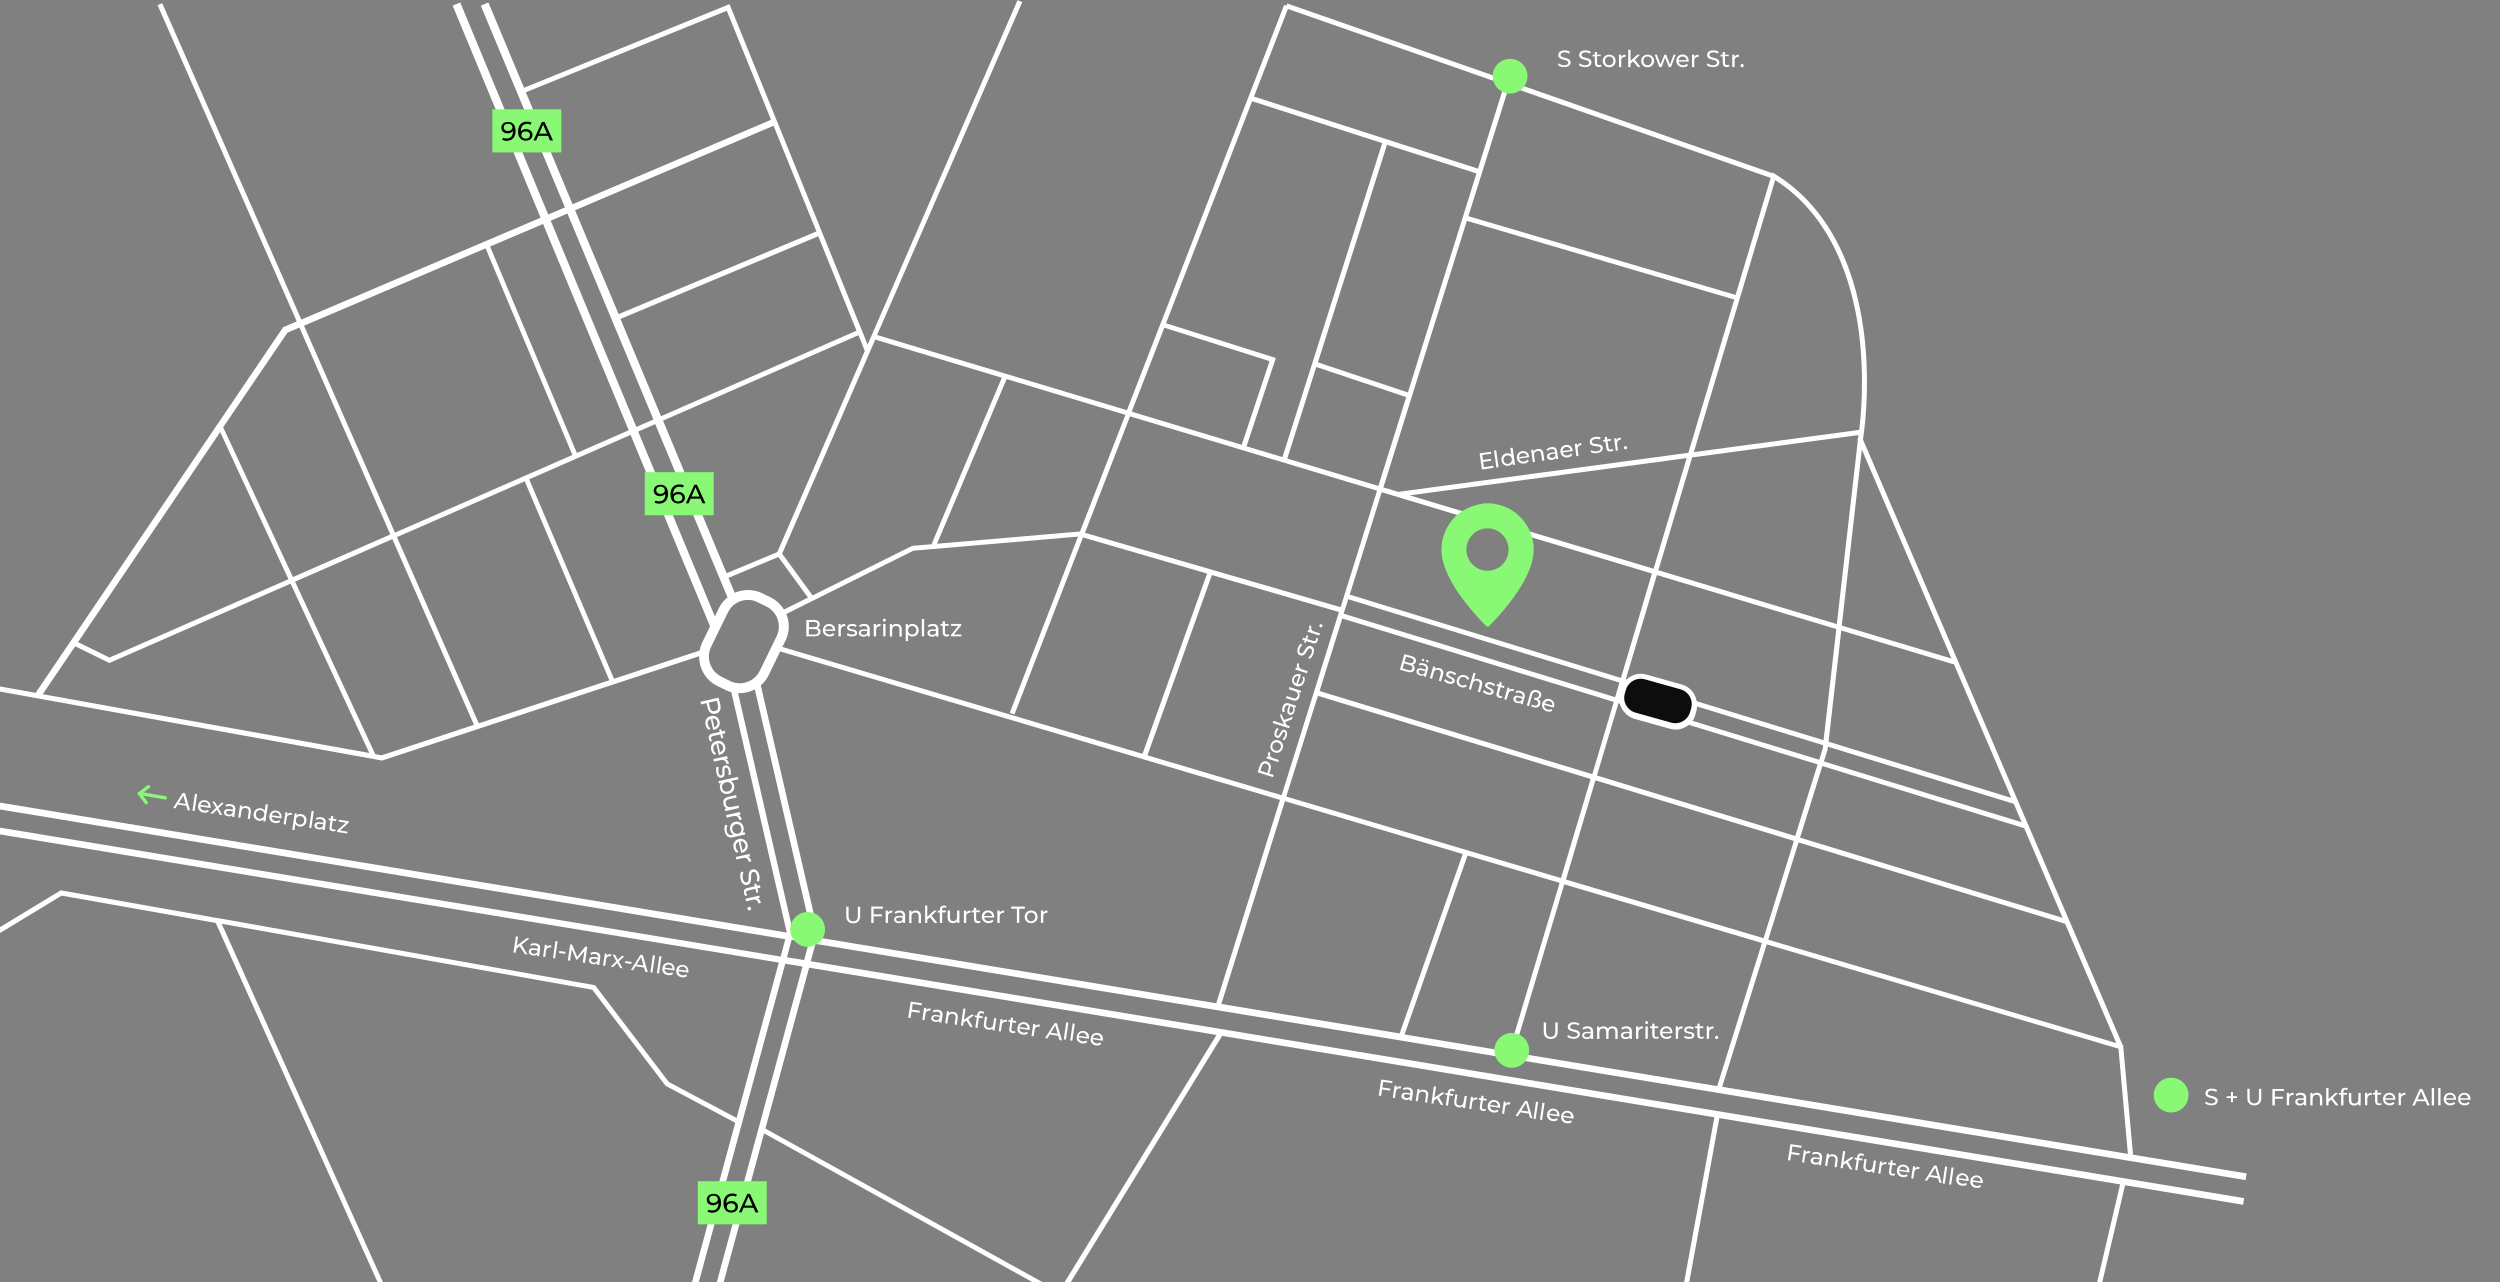 <?xml version="1.0" encoding="UTF-8"?>
<!-- Generator: Adobe Illustrator 28.0.0, SVG Export Plug-In . SVG Version: 6.00 Build 0)  -->
<svg xmlns="http://www.w3.org/2000/svg" xmlns:xlink="http://www.w3.org/1999/xlink" version="1.1" id="Ebene_2_00000098907625236877837650000004665094388906793661_" x="0px" y="0px" viewBox="0 0 1509 774" style="enable-background:new 0 0 1509 774;" xml:space="preserve">
<rect x="0" y="0" width="1509" height="774" fill="#808080" stroke="none"/>
<style type="text/css">
	.st0{clip-path:url(#SVGID_00000057144279626563577360000018364984631234091665_);}
	.st1{fill:#0D0D0D;}
	.st2{fill:#89F875;}
	.st3{fill:#FFFFFF;}
	.st4{fill:#0D0D0D;stroke:#FFFFFF;stroke-width:3;stroke-miterlimit:10;}
</style>
<g id="Ebene_2-2">
	<g>
		<defs>
			<rect id="SVGID_1_" y="0" width="1509" height="774"></rect>
		</defs>
		<clipPath id="SVGID_00000121260979859776915100000016000685768257006235_">
			<use xlink:href="#SVGID_1_" style="overflow:visible;"></use>
		</clipPath>
		<g style="clip-path:url(#SVGID_00000121260979859776915100000016000685768257006235_);">
			<g>
				<path class="st1" d="M993.6,409.4l21.4,6c5.8,1.6,9.2,7.6,7.5,13.4l-0.6,2.1c-1.6,5.8-7.6,9.2-13.4,7.5l-21.4-6      c-5.8-1.6-9.2-7.6-7.5-13.4l0.6-2.1C981.8,411.2,987.8,407.8,993.6,409.4z"></path>
				<circle class="st2" cx="1310.5" cy="661" r="10.5"></circle>
				<g>
					<path class="st3" d="M1287.5,696.8l-6-66l-0.3-0.1l-156.7-365.4l0.4-3.1l0.4-3.1c0.8-6.6,3.4-31.3-0.4-59.7       c-5.9-43.9-24.4-76.5-53.4-94.3l-1.7-1l-0.1,0.4L911.8,49.2l1.1-3.5l-2.9-0.9l-1.1,3.4L777,2.1l-0.5,1.4L775.1,3L701,194.1       l-0.1,0l-0.4,1.2l-20.3,52.3l-150.8-45.4L617,1.3l-2.8-1.2l-90.5,207.9L440.9,3.9l-0.6-1.4L316.3,53L294.8,1.5l-4.6,1.9       L341,125.2l-10.1,4.3L277.8,1.5l-4.6,1.9l53.1,128l-144.4,61.5l-84-191l-2.8,1.2l84,190.9l-7.7,3.3l-0.5,0.2L131,256.5l-0.1,0       l0,0.1L21.5,418.2l-38.9-7l-0.5,3l248.1,44.8l0.4,0.1l191.4-63c-0.1,7.3,3.9,14.5,10.9,17.9l5.3,2.6c1,0.5,2.1,0.9,3.2,1.2       l33.5,145.1l-529.2-87.4l-0.7,4l529,87.4l-2.8,10.5l-525.5-86.8l-0.7,4L470.1,581l-25.5,93.8l-40.9-21.7l-44.5-58.4       l-226.9-40.4l-0.1-0.2l-0.3,0.2l-94.7-16.8l-0.6-0.1l-73.8,44.8l1.6,2.6l72.8-44.2l93,16.5l110,244.1l2.7-1.2L133.8,557.6       l223.7,39.8l44,57.7l0.2,0.3l42.1,22.3L375.5,929l3.9,1L474,581.7l10.4,1.7L390.5,929l3.9,1l66.8-245.9l176.6,97.9L581.2,929       l2.8,1.1l56.5-146.5l7.5,4.1l1.5-2.6l-7.5-4.2l95.6-155.5l-0.3-0.2l297.5,49.2l-19.2,104.6l3,0.5l19.2-104.6l241.9,40       l-14.4,61.4l2.9,0.7l14.5-61.6l71.2,11.8l0.7-4L489.4,580.2l2.8-10.5l863.2,142.6l0.7-4l-69.6-11.5L1287.5,696.8L1287.5,696.8z        M1284.4,696.5L1039.5,656l26.9-86l212.3,63L1284.4,696.5L1284.4,696.5z M431.5,372.1l-46.3-111.6l10.3-4.5l43.6,104.5l0.1,0       c-2.1,1.7-4,3.9-5.3,6.6L431.5,372.1L431.5,372.1z M443.5,357.8l-3.8-9l30.1-12.6l17.9,24.5l-14.5,7.2c-1.9-3-4.6-5.6-8-7.3       l-5.3-2.6C454.5,355.5,448.6,355.6,443.5,357.8L443.5,357.8z M474.2,386.6c2.5-5.2,2.5-11,0.4-16l76.7-38.2l99.4-8.5       l-41.2,106.3l2.8,1.1l41.4-106.9l74.9,21.8l-39,108.8l-217.4-64.5L474.2,386.6L474.2,386.6z M831.2,296.2l-22,70.3l-154.3-44.9       l27.2-70.3L831.2,296.2L831.2,296.2z M891.2,104.7l-41.4,132.2l-54.3-18.2l41.7-131.3L891.2,104.7z M1179.2,400.5l34.8,81.1       l-110.3-33.9l7.7-67.1l67.8,20.4L1179.2,400.5L1179.2,400.5z M963.9,468.1l13-43.6l1,0.3c1,4.2,4.2,7.8,8.7,9.1l21.4,6       c1.1,0.3,2.2,0.5,3.4,0.5c2.9,0,5.7-1.1,7.9-2.9l77.8,23.9l-13.5,43.2L963.9,468.1L963.9,468.1z M1082.8,507.6l-18.3,58.7       l-119.3-35.4L963,471L1082.8,507.6L1082.8,507.6z M813.8,361.7L977.5,412l-2.6,8.8l-163.9-50.4L813.8,361.7L813.8,361.7z        M1021.4,425.5c0,1,0,2-0.3,3l-0.6,2.1c-0.4,1.4-1.1,2.6-1.9,3.6l-37.9-11.6c0-1,0-2,0.3-3l0.6-2.1c0.4-1.3,1-2.5,1.9-3.5       L1021.4,425.5z M986.3,411.6c2-1,4.5-1.4,6.8-0.7l21.4,6c2.8,0.8,4.9,2.8,6,5.2L986.3,411.6L986.3,411.6z M1100.4,449.8l-0.2,2       l-2.1,6.8l-76.5-23.5c0.8-1.1,1.4-2.3,1.7-3.7l0.6-2.1c0.3-1,0.4-1.9,0.4-2.9L1100.4,449.8L1100.4,449.8z M1015.6,436.5       c-2,1-4.4,1.3-6.8,0.7l-21.4-6c-2.8-0.8-4.9-2.7-6-5.1L1015.6,436.5L1015.6,436.5z M810.2,373.3l163.9,50.4l-13,43.6       l-164.6-50.2L810.2,373.3L810.2,373.3z M1100,462.4l121.8,37.5l23.2,54.1l-158.5-48.4L1100,462.4L1100,462.4z M1100.9,459.6       l2.2-7l0-0.1l0.2-1.8l112.2,34.5v0l4.8,11.1L1100.9,459.6L1100.9,459.6z M1100.7,446.8l-76.7-23.6c-1-4.3-4.2-7.9-8.7-9.2       l-21.4-6c-4.1-1.2-8.3-0.1-11.3,2.5l-1.3-0.4l18.8-63l108.3,32.6L1100.7,446.8L1100.7,446.8z M978.4,409.2l-163.7-50.3       l19.3-61.8l9.6,2.9v0h0l153.5,46.2L978.4,409.2z M850.9,299l167.2-22.5l-20,66.8L850.9,299L850.9,299z M844,296.9l-9-2.7       l50.4-160.9l161.4,47.5l-27.7,92.5L844,296.9L844,296.9z M794.5,221.5l54.3,18.2l-16.8,53.6L777,276.8L794.5,221.5L794.5,221.5       z M731.5,347.1l76.7,22.3L773.6,480l-81-24.1L731.5,347.1L731.5,347.1z M795.5,420l164.6,50.2L942.2,530l-165.8-49.2L795.5,420       L795.5,420z M882.9,515.5l-38.1,108.3l-107.6-17.8l38.4-122.4L882.9,515.5L882.9,515.5z M885.8,516.4l55.6,16.5L911,634.1       l2.9,0.9l30.3-101.2l119.3,35.4l-27,86.4l-188.7-31.2L885.8,516.4L885.8,516.4z M1067.3,567.2l18.3-58.7l160.9,49.1l30.9,72       L1067.3,567.2z M1177.9,397.5l-66.2-19.9l12.1-106.2L1177.9,397.5z M1121.5,264.9l-0.4,0.2l0.3,0.7l-12.7,110.9L1001,344.2       l20.4-68.1l100.4-13.5L1121.5,264.9z M1071.5,108.7c34.4,22.1,46.4,61.5,50.4,91c3.9,29.3,1,54.7,0.3,59.8l-99.8,13.4       L1071.5,108.7L1071.5,108.7z M1068.8,107.4l-21.2,70.6l-161.3-47.5l24.6-78.4L1068.8,107.4z M777.4,5.4L908,51.1l-15.9,50.7       L756.9,58.3L777.4,5.4L777.4,5.4z M755.8,61.1l78.5,25.3l-60.2,189.5l-21.7-6.5l17.7-53.3l-66.3-21L755.8,61.1L755.8,61.1z        M702.8,197.8l63.5,20.2l-16.8,50.5l-66.4-20L702.8,197.8L702.8,197.8z M651.9,320.8l-86.3,7.4l42-99.4l71.7,21.6L651.9,320.8       L651.9,320.8z M604.7,228l-42.3,100.1l0.8,0.3l-12.7,1.1l-60,29.9l-18.4-25.2l56.6-130.1l-0.3,0.9L604.7,228L604.7,228z        M522,211.9l-52.8,121.3L438.6,346l-38.4-92.1l118-51.6L522,211.9L522,211.9L522,211.9z M347.1,126.9l119.8-51l25.9,63.8       l-119.4,49.9L347.1,126.9L347.1,126.9z M493.9,142.6l23.1,57l-118,51.6l-24.5-58.7L493.9,142.6L493.9,142.6z M317.4,55.7       L438.7,6.5l26.7,65.8l-119.8,51L317.4,55.7L317.4,55.7z M342.5,128.9l51.9,124.3l-10.3,4.5l-51.7-124.5L342.5,128.9       L342.5,128.9z M379.5,259.7l-31.3,13.7l-52.4-124.6l32-13.6L379.5,259.7z M293.1,149.9l52.4,124.7l-107.1,46.9l-54.9-124.9       L293.1,149.9L293.1,149.9z M316.7,290.5l51.1,120.1l-78.8,26l-49.4-112.4L316.7,290.5L316.7,290.5z M173.5,200.8l7.2-3.1       l54.9,124.9l-58.8,25.7l-42.1-90.4L173.5,200.8L173.5,200.8z M174.1,349.6L66.1,396.9l-19-9.3l85.8-126.8L174.1,349.6z        M45.4,390.1L66,400.2l109.4-47.9l47.5,102.2L25.8,419L45.4,390.1L45.4,390.1z M230.3,455.9l-3.8-0.7l-48.4-104.1l58.7-25.7       l49.3,112.1L230.3,455.9L230.3,455.9z M422.2,392.7l-51.6,17l-51.2-120.4l61.2-26.8l48,115.6l-4.8,9.8       C423.1,389.4,422.6,391.1,422.2,392.7L422.2,392.7z M435.4,408.4c-6.6-3.2-9.4-11.3-6.2-17.9l10.2-20.9       c2.3-4.8,7.1-7.5,12.1-7.5c2,0,4,0.4,5.8,1.4l5.3,2.6c6.6,3.2,9.4,11.3,6.2,17.9l-10.2,20.9c-3.2,6.6-11.3,9.4-17.9,6.2       L435.4,408.4z M445.5,418.4c0.3,0,0.7,0,1,0c3.2,0,6.3-0.8,9.1-2.3l34.2,147.1l-0.5,2l-10.4-1.7l0-0.2L445.5,418.4L445.5,418.4       z M734.3,624.7l-95.1,154.7L462,681.2l26.4-97.1L734.3,624.7L734.3,624.7z M485.4,579.5l-10.4-1.7l2.8-10.5l10.4,1.7       L485.4,579.5z M459.2,413.7c2-1.7,3.6-3.8,4.8-6.2l6.9-14.3l301.7,89.6l-38.5,122.8l-240.9-39.8l0.6-2.1l0.1-0.5L459.2,413.7       L459.2,413.7z"></path>
					<path class="st3" d="M944.2,39.4c-1.3,0-2.5-0.5-3.3-1.2l-0.5,1.1c0.8,0.7,2.3,1.2,3.8,1.2c2.6,0,3.8-1.3,3.8-2.8       c0-3.6-6-2.1-6-4.5c0-0.9,0.7-1.6,2.4-1.6c0.9,0,1.9,0.2,2.7,0.8l0.5-1.1c-0.8-0.6-2-0.9-3.2-0.9c-2.6,0-3.8,1.3-3.8,2.8       c0,3.7,6,2.2,6,4.6C946.6,38.7,945.9,39.4,944.2,39.4L944.2,39.4z"></path>
					<path class="st3" d="M956.8,39.4c-1.3,0-2.5-0.5-3.3-1.2l-0.5,1.1c0.8,0.7,2.3,1.2,3.8,1.2c2.6,0,3.8-1.3,3.8-2.8       c0-3.6-6-2.1-6-4.5c0-0.9,0.7-1.6,2.4-1.6c0.9,0,1.9,0.2,2.7,0.8l0.5-1.1c-0.8-0.6-2-0.9-3.2-0.9c-2.6,0-3.8,1.3-3.8,2.8       c0,3.7,6,2.2,6,4.6C959.2,38.7,958.5,39.4,956.8,39.4L956.8,39.4z"></path>
					<path class="st3" d="M962.7,38.2c0,1.5,0.9,2.3,2.4,2.3c0.6,0,1.2-0.2,1.6-0.5l-0.4-1c-0.3,0.2-0.7,0.3-1.1,0.3       c-0.8,0-1.2-0.5-1.2-1.3v-4.1h2.2V33H964v-1.6h-1.4V33h-1.3v1.1h1.3L962.7,38.2L962.7,38.2z"></path>
					<path class="st3" d="M971.3,40.6c2.2,0,3.9-1.6,3.9-3.8s-1.6-3.8-3.9-3.8s-3.9,1.6-3.9,3.8S969.1,40.6,971.3,40.6z M971.3,34.1       c1.5,0,2.5,1,2.5,2.6s-1.1,2.7-2.5,2.7s-2.5-1-2.5-2.7S969.9,34.1,971.3,34.1z"></path>
					<path class="st3" d="M978.5,36.8c0-1.6,0.9-2.5,2.4-2.5c0.1,0,0.2,0,0.3,0v-1.3c-1.3,0-2.2,0.5-2.7,1.3V33h-1.3v7.5h1.4V36.8       L978.5,36.8z"></path>
					<polygon class="st3" points="984.2,38.4 985.8,37 988.6,40.5 990.2,40.5 986.8,36.1 989.9,33 988.3,33 984.2,36.7 984.2,30        982.8,30 982.8,40.5 984.2,40.5      "></polygon>
					<path class="st3" d="M994.5,40.6c2.2,0,3.9-1.6,3.9-3.8s-1.6-3.8-3.9-3.8s-3.9,1.6-3.9,3.8S992.2,40.6,994.5,40.6z M994.5,34.1       c1.5,0,2.5,1,2.5,2.6s-1.1,2.7-2.5,2.7s-2.5-1-2.5-2.7S993,34.1,994.5,34.1z"></path>
					<polygon class="st3" points="1002.9,40.5 1005.1,34.8 1007.3,40.5 1008.6,40.5 1011.4,33 1010.2,33 1008,39 1005.7,33        1004.6,33 1002.3,39 1000.1,33 998.8,33 1001.6,40.5      "></polygon>
					<path class="st3" d="M1015.9,40.6c1.2,0,2.3-0.4,3-1.2l-0.8-0.9c-0.5,0.6-1.3,0.9-2.2,0.9c-1.5,0-2.5-0.9-2.7-2.2h6.1       c0-0.1,0-0.3,0-0.4c0-2.3-1.5-3.9-3.7-3.9s-3.8,1.6-3.8,3.8S1013.5,40.6,1015.9,40.6L1015.9,40.6z M1015.6,34.1       c1.3,0,2.3,0.9,2.4,2.2h-4.8C1013.4,34.9,1014.3,34.1,1015.6,34.1L1015.6,34.1z"></path>
					<path class="st3" d="M1022.6,36.8c0-1.6,0.9-2.5,2.4-2.5c0.1,0,0.2,0,0.3,0v-1.3c-1.3,0-2.2,0.5-2.7,1.3V33h-1.3v7.5h1.4       L1022.6,36.8L1022.6,36.8z"></path>
					<path class="st3" d="M1034,39.4c-1.3,0-2.5-0.5-3.3-1.2l-0.5,1.1c0.8,0.7,2.3,1.2,3.8,1.2c2.6,0,3.8-1.3,3.8-2.8       c0-3.6-6-2.1-6-4.5c0-0.9,0.7-1.6,2.4-1.6c0.9,0,1.9,0.2,2.7,0.8l0.5-1.1c-0.8-0.6-2-0.9-3.2-0.9c-2.6,0-3.8,1.3-3.8,2.8       c0,3.7,6,2.2,6,4.6C1036.4,38.7,1035.7,39.4,1034,39.4L1034,39.4z"></path>
					<path class="st3" d="M1039.9,38.2c0,1.5,0.9,2.3,2.4,2.3c0.6,0,1.2-0.2,1.6-0.5l-0.4-1c-0.3,0.2-0.7,0.3-1.1,0.3       c-0.8,0-1.2-0.5-1.2-1.3v-4.1h2.2V33h-2.2v-1.6h-1.4V33h-1.3v1.1h1.3L1039.9,38.2L1039.9,38.2z"></path>
					<path class="st3" d="M1046.9,36.8c0-1.6,0.9-2.5,2.4-2.5c0.1,0,0.2,0,0.3,0v-1.3c-1.3,0-2.2,0.5-2.7,1.3V33h-1.3v7.5h1.4V36.8       L1046.9,36.8z"></path>
					<path class="st3" d="M1051.6,40.6c0.5,0,0.9-0.4,0.9-1s-0.4-1-0.9-1s-1,0.4-1,1S1051,40.6,1051.6,40.6z"></path>
					<path class="st3" d="M938.8,622.7c0,2.2-1,3.2-2.8,3.2s-2.8-1-2.8-3.2v-5.6h-1.4v5.6c0,2.9,1.6,4.4,4.2,4.4s4.2-1.5,4.2-4.4       v-5.6h-1.4L938.8,622.7L938.8,622.7z"></path>
					<path class="st3" d="M947.7,619.8c0-0.9,0.7-1.6,2.4-1.6c0.9,0,1.9,0.2,2.7,0.8l0.5-1.1c-0.8-0.6-2-0.9-3.2-0.9       c-2.6,0-3.8,1.3-3.8,2.8c0,3.7,6,2.2,6,4.6c0,0.9-0.7,1.5-2.5,1.5c-1.3,0-2.5-0.5-3.3-1.2l-0.5,1.1c0.8,0.7,2.3,1.2,3.8,1.2       c2.6,0,3.8-1.3,3.8-2.8C953.7,620.7,947.7,622.2,947.7,619.8L947.7,619.8z"></path>
					<path class="st3" d="M958.3,619.5c-1.2,0-2.3,0.3-3.1,1l0.6,1c0.6-0.5,1.5-0.8,2.4-0.8c1.3,0,2,0.7,2,1.8v0.3H958       c-2.2,0-3,1-3,2.2c0,1.3,1.1,2.2,2.8,2.2c1.2,0,2-0.4,2.5-1.1v1h1.3v-4.5C961.5,620.5,960.4,619.5,958.3,619.5L958.3,619.5z        M960.1,624.8c-0.3,0.9-1.2,1.3-2.2,1.3s-1.7-0.5-1.7-1.2c0-0.6,0.4-1.2,1.7-1.2h2.1V624.8L960.1,624.8z"></path>
					<path class="st3" d="M973.4,619.5c-1.3,0-2.3,0.5-2.9,1.4c-0.5-0.9-1.5-1.4-2.6-1.4s-2,0.4-2.6,1.2v-1.1H964v7.5h1.4v-3.9       c0-1.6,0.9-2.5,2.2-2.5c1.2,0,1.9,0.7,1.9,2.2v4.2h1.4v-3.9c0-1.6,0.9-2.5,2.2-2.5c1.2,0,1.9,0.7,1.9,2.2v4.2h1.4v-4.3       C976.5,620.5,975.2,619.5,973.4,619.5L973.4,619.5z"></path>
					<path class="st3" d="M981.7,619.5c-1.2,0-2.3,0.3-3.1,1l0.6,1c0.6-0.5,1.5-0.8,2.4-0.8c1.3,0,2,0.7,2,1.8v0.3h-2.2       c-2.2,0-3,1-3,2.2c0,1.3,1.1,2.2,2.8,2.2c1.2,0,2-0.4,2.5-1.1v1h1.3v-4.5C985,620.5,983.8,619.5,981.7,619.5L981.7,619.5z        M983.6,624.8c-0.3,0.9-1.2,1.3-2.2,1.3s-1.7-0.5-1.7-1.2c0-0.6,0.4-1.2,1.7-1.2h2.1V624.8L983.6,624.8z"></path>
					<path class="st3" d="M988.8,620.8v-1.3h-1.3v7.5h1.4v-3.7c0-1.6,0.9-2.5,2.4-2.5c0.1,0,0.2,0,0.3,0v-1.3       C990.2,619.5,989.3,619.9,988.8,620.8L988.8,620.8z"></path>
					<rect x="993.2" y="619.5" class="st3" width="1.4" height="7.5"></rect>
					<path class="st3" d="M993.9,616.3c-0.5,0-0.9,0.4-0.9,0.9s0.4,0.9,0.9,0.9s0.9-0.4,0.9-0.9       C994.8,616.7,994.4,616.3,993.9,616.3L993.9,616.3z"></path>
					<path class="st3" d="M999.9,626c-0.8,0-1.2-0.5-1.2-1.3v-4.1h2.2v-1.1h-2.2v-1.6h-1.4v1.6h-1.3v1.1h1.3v4.1       c0,1.5,0.9,2.3,2.4,2.3c0.6,0,1.2-0.2,1.6-0.5l-0.4-1C1000.7,625.9,1000.3,626,999.9,626L999.9,626z"></path>
					<path class="st3" d="M1005.8,619.5c-2.2,0-3.8,1.6-3.8,3.8s1.6,3.8,4,3.8c1.2,0,2.3-0.4,3-1.2l-0.8-0.9       c-0.5,0.6-1.3,0.9-2.2,0.9c-1.5,0-2.5-0.9-2.7-2.2h6.1c0-0.1,0-0.3,0-0.4C1009.6,621,1008,619.5,1005.8,619.5L1005.8,619.5z        M1003.4,622.8c0.1-1.3,1.1-2.2,2.4-2.2s2.3,0.9,2.4,2.2H1003.4L1003.4,622.8z"></path>
					<path class="st3" d="M1012.8,620.8v-1.3h-1.3v7.5h1.4v-3.7c0-1.6,0.9-2.5,2.4-2.5c0.1,0,0.2,0,0.3,0v-1.3       C1014.2,619.5,1013.2,619.9,1012.8,620.8L1012.8,620.8z"></path>
					<path class="st3" d="M1017.8,621.7c0-0.6,0.6-1,1.8-1c0.7,0,1.5,0.2,2.2,0.6l0.6-1.1c-0.7-0.4-1.8-0.7-2.7-0.7       c-1.9,0-3.1,0.9-3.1,2.2c0,3,4.8,1.5,4.8,3.2c0,0.6-0.5,1-1.8,1c-1,0-2-0.3-2.6-0.8l-0.6,1.1c0.6,0.5,1.9,0.9,3.1,0.9       c2,0,3.2-0.9,3.2-2.2C1022.6,622,1017.8,623.5,1017.8,621.7L1017.8,621.7z"></path>
					<path class="st3" d="M1027.1,626c-0.8,0-1.2-0.5-1.2-1.3v-4.1h2.2v-1.1h-2.2v-1.6h-1.4v1.6h-1.3v1.1h1.3v4.1       c0,1.5,0.9,2.3,2.4,2.3c0.6,0,1.2-0.2,1.6-0.5l-0.4-1C1027.8,625.9,1027.4,626,1027.1,626L1027.1,626z"></path>
					<path class="st3" d="M1031.5,620.8v-1.3h-1.3v7.5h1.4v-3.7c0-1.6,0.9-2.5,2.4-2.5c0.1,0,0.2,0,0.3,0v-1.3       C1032.9,619.5,1032,619.9,1031.5,620.8L1031.5,620.8z"></path>
					<path class="st3" d="M1037.1,626.2c0-0.6-0.4-1-0.9-1s-1,0.4-1,1s0.4,1,1,1S1037.1,626.7,1037.1,626.2z"></path>
					<polygon class="st3" points="549.6,614.5 550.2,610.6 555.1,611.3 555.2,610.1 550.4,609.4 550.9,606 556.3,606.8 556.5,605.6        549.7,604.6 548.2,614.3      "></polygon>
					<path class="st3" d="M558.6,612.1c0.2-1.6,1.2-2.3,2.7-2.1c0.1,0,0.2,0,0.3,0.1l0.2-1.3c-1.3-0.2-2.3,0.1-2.9,0.9l0.2-1.2       l-1.3-0.2l-1.1,7.3l1.3,0.2L558.6,612.1L558.6,612.1z"></path>
					<path class="st3" d="M564.4,616.8c1.2,0.2,2-0.1,2.6-0.7l-0.1,1l1.3,0.2l0.7-4.4c0.3-2-0.7-3.2-2.7-3.4c-1.2-0.2-2.3,0-3.2,0.5       l0.4,1.1c0.6-0.4,1.6-0.6,2.4-0.5c1.3,0.2,1.9,0.9,1.7,2.1l0,0.3l-2.1-0.3c-2.2-0.3-3.1,0.5-3.3,1.7       C561.8,615.5,562.7,616.5,564.4,616.8L564.4,616.8z M563.3,614.4c0.1-0.6,0.5-1.1,1.9-0.9l2,0.3l-0.2,1c-0.5,0.8-1.3,1.1-2.3,1       C563.8,615.6,563.2,615.1,563.3,614.4L563.3,614.4z"></path>
					<path class="st3" d="M572.4,614c0.2-1.6,1.3-2.3,2.7-2.1c1.3,0.2,1.9,1,1.7,2.4l-0.6,4.1l1.3,0.2l0.6-4.2       c0.3-2.2-0.8-3.4-2.6-3.6c-1.2-0.2-2.2,0.1-2.8,0.8l0.2-1.1l-1.3-0.2l-1.1,7.3l1.3,0.2L572.4,614L572.4,614z"></path>
					<polygon class="st3" points="581.6,617.2 583.3,616 585.6,619.8 587.2,620 584.5,615.2 588,612.7 586.4,612.4 581.8,615.5        582.8,608.9 581.5,608.7 580,619 581.3,619.2      "></polygon>
					<path class="st3" d="M588.7,620.3l1.3,0.2l0.9-6.2l2.1,0.3l0.2-1.1l-2.1-0.3l0.1-0.6c0.1-0.8,0.6-1.2,1.4-1.1       c0.4,0.1,0.7,0.2,1,0.5l0.5-1c-0.3-0.3-0.9-0.6-1.4-0.7c-1.6-0.2-2.6,0.6-2.8,2l-0.1,0.7l-1.2-0.2l-0.2,1.1l1.2,0.2       L588.7,620.3L588.7,620.3z"></path>
					<path class="st3" d="M596.5,621.5c1,0.2,2-0.1,2.7-0.8l-0.2,1.1l1.3,0.2l1.1-7.3l-1.3-0.2l-0.6,3.8c-0.2,1.6-1.2,2.3-2.6,2.1       c-1.3-0.2-1.9-1-1.7-2.5l0.6-4.1l-1.3-0.2l-0.6,4.2C593.5,620,594.6,621.2,596.5,621.5L596.5,621.5z"></path>
					<path class="st3" d="M604.7,618.9c0.2-1.6,1.2-2.3,2.7-2.1c0.1,0,0.2,0,0.3,0.1l0.2-1.3c-1.3-0.2-2.3,0.1-2.9,0.9l0.2-1.2       l-1.3-0.2l-1.1,7.3l1.3,0.2L604.7,618.9L604.7,618.9z"></path>
					<path class="st3" d="M609.2,621c-0.2,1.5,0.5,2.4,2,2.6c0.6,0.1,1.2,0,1.7-0.3l-0.3-1c-0.3,0.2-0.7,0.2-1.1,0.2       c-0.7-0.1-1.1-0.6-1-1.4l0.6-4l2.1,0.3l0.2-1.1l-2.1-0.3l0.2-1.6l-1.3-0.2l-0.2,1.6l-1.2-0.2l-0.2,1.1l1.2,0.2L609.2,621       L609.2,621z"></path>
					<path class="st3" d="M617.4,624.5c1.2,0.2,2.3-0.1,3.1-0.8l-0.6-1c-0.6,0.5-1.4,0.7-2.2,0.6c-1.5-0.2-2.4-1.2-2.3-2.5l6,0.9       c0-0.1,0.1-0.3,0.1-0.4c0.3-2.3-1-4-3.1-4.3c-2.1-0.3-3.9,1-4.2,3.2C613.7,622.4,615,624.2,617.4,624.5L617.4,624.5z        M618.1,618.1c1.3,0.2,2.1,1.2,2,2.5l-4.7-0.7C615.7,618.7,616.8,618,618.1,618.1L618.1,618.1z"></path>
					<path class="st3" d="M624.5,621.8c0.2-1.6,1.2-2.3,2.7-2.1c0.1,0,0.2,0,0.3,0.1l0.2-1.3c-1.3-0.2-2.3,0.1-2.9,0.9l0.2-1.2       l-1.3-0.2l-1.1,7.3l1.3,0.2L624.5,621.8L624.5,621.8z"></path>
					<path class="st3" d="M633.6,624.4l5.2,0.8l0.7,2.6l1.5,0.2l-3-10.3l-1.4-0.2l-5.8,9.1l1.4,0.2L633.6,624.4L633.6,624.4z        M637,618.9l1.4,5.1l-4.2-0.6L637,618.9L637,618.9z"></path>
					
						<rect x="638.4" y="622.3" transform="matrix(0.144 -0.99 0.99 0.144 -65.916 1169.776)" class="st3" width="10.4" height="1.3"></rect>
					
						<rect x="642.2" y="622.9" transform="matrix(0.144 -0.99 0.99 0.144 -63.179 1174.088)" class="st3" width="10.4" height="1.3"></rect>
					<path class="st3" d="M653.2,629.8c1.2,0.2,2.3-0.1,3.1-0.8l-0.6-1c-0.6,0.5-1.4,0.7-2.2,0.6c-1.5-0.2-2.4-1.2-2.3-2.5l6,0.9       c0-0.1,0.1-0.3,0.1-0.4c0.3-2.3-1-4-3.1-4.3c-2.1-0.3-3.9,1-4.2,3.2C649.4,627.6,650.8,629.4,653.2,629.8L653.2,629.8z        M653.8,623.4c1.3,0.2,2.1,1.2,2,2.5l-4.7-0.7C651.5,623.9,652.6,623.2,653.8,623.4L653.8,623.4z"></path>
					<path class="st3" d="M661.6,631c1.2,0.2,2.3-0.1,3.1-0.8l-0.6-1c-0.6,0.5-1.4,0.7-2.2,0.6c-1.5-0.2-2.4-1.2-2.3-2.5l6,0.9       c0-0.1,0.1-0.3,0.1-0.4c0.3-2.3-1-4-3.1-4.3c-2.1-0.3-3.9,1-4.2,3.2C657.9,628.9,659.3,630.7,661.6,631L661.6,631z        M662.3,624.6c1.3,0.2,2.1,1.2,2,2.5l-4.7-0.7C660,625.1,661,624.4,662.3,624.6L662.3,624.6z"></path>
					<polygon class="st3" points="832.2,661.3 833.6,661.5 834.2,657.6 839.1,658.3 839.2,657.1 834.4,656.4 834.9,653 840.3,653.8        840.5,652.6 833.7,651.6      "></polygon>
					<path class="st3" d="M842.9,656.7l0.2-1.2l-1.3-0.2l-1.1,7.3l1.3,0.2l0.5-3.7c0.2-1.6,1.2-2.3,2.7-2.1c0.1,0,0.2,0,0.3,0.1       l0.2-1.3C844.4,655.6,843.5,655.9,842.9,656.7L842.9,656.7z"></path>
					<path class="st3" d="M850,656.4c-1.2-0.2-2.3,0-3.2,0.5l0.4,1.1c0.6-0.4,1.6-0.6,2.4-0.5c1.3,0.2,1.9,0.9,1.7,2.1l0,0.3       l-2.1-0.3c-2.2-0.3-3.1,0.5-3.3,1.7c-0.2,1.3,0.7,2.3,2.4,2.6c1.2,0.2,2-0.1,2.6-0.7l-0.1,1l1.3,0.2l0.7-4.4       C853,657.8,852,656.6,850,656.4L850,656.4z M851.1,661.8c-0.5,0.8-1.3,1.1-2.3,1c-1-0.2-1.5-0.7-1.5-1.4       c0.1-0.6,0.5-1.1,1.9-0.9l2,0.3L851.1,661.8L851.1,661.8z"></path>
					<path class="st3" d="M859.5,657.8c-1.2-0.2-2.2,0.1-2.8,0.8l0.2-1.1l-1.3-0.2l-1.1,7.3l1.3,0.2l0.5-3.8       c0.2-1.6,1.3-2.3,2.7-2.1c1.3,0.2,1.9,1,1.7,2.4l-0.6,4.1l1.3,0.2l0.6-4.2C862.4,659.2,861.3,658,859.5,657.8L859.5,657.8z"></path>
					<polygon class="st3" points="870.4,659.4 865.8,662.5 866.8,655.9 865.5,655.7 864,666 865.3,666.2 865.6,664.2 867.3,663        869.6,666.8 871.2,667 868.5,662.2 872,659.7      "></polygon>
					<path class="st3" d="M876.6,658.4c0.4,0.1,0.7,0.2,1,0.5l0.5-1c-0.3-0.3-0.9-0.6-1.4-0.7c-1.6-0.2-2.6,0.6-2.8,2l-0.1,0.7       l-1.2-0.2l-0.2,1.1l1.2,0.2l-0.9,6.2l1.3,0.2l0.9-6.2l2.1,0.3l0.2-1.1l-2.1-0.3l0.1-0.6C875.3,658.6,875.8,658.3,876.6,658.4       L876.6,658.4z"></path>
					<path class="st3" d="M883.4,665.2c-0.2,1.6-1.2,2.3-2.6,2.1c-1.3-0.2-1.9-1-1.7-2.5l0.6-4.1l-1.3-0.2l-0.6,4.2       c-0.3,2.2,0.8,3.4,2.7,3.7c1,0.2,2-0.1,2.7-0.8l-0.2,1.1l1.3,0.2l1.1-7.3l-1.3-0.2L883.4,665.2L883.4,665.2z"></path>
					<path class="st3" d="M889,663.4l0.2-1.2l-1.3-0.2l-1.1,7.3l1.3,0.2l0.5-3.7c0.2-1.6,1.2-2.3,2.7-2.1c0.1,0,0.2,0,0.3,0.1       l0.2-1.3C890.5,662.3,889.5,662.6,889,663.4L889,663.4z"></path>
					<path class="st3" d="M895.5,661.5l-1.3-0.2l-0.2,1.6l-1.2-0.2l-0.2,1.1l1.2,0.2l-0.6,4c-0.2,1.5,0.5,2.4,2,2.6       c0.6,0.1,1.2,0,1.7-0.3l-0.3-1c-0.3,0.2-0.7,0.2-1.1,0.2c-0.7-0.1-1.1-0.6-1-1.4l0.6-4l2.1,0.3l0.2-1.1l-2.1-0.3L895.5,661.5       L895.5,661.5z"></path>
					<path class="st3" d="M902.2,664c-2.1-0.3-3.9,1-4.2,3.2c-0.3,2.2,1,4,3.4,4.3c1.2,0.2,2.3-0.1,3.1-0.8l-0.6-1       c-0.6,0.5-1.4,0.7-2.2,0.6c-1.5-0.2-2.4-1.2-2.3-2.5l6,0.9c0-0.1,0.1-0.3,0.1-0.4C905.7,666.1,904.4,664.3,902.2,664L902.2,664       z M899.4,666.9c0.3-1.2,1.4-2,2.7-1.8c1.3,0.2,2.1,1.2,2,2.5L899.4,666.9L899.4,666.9z"></path>
					<path class="st3" d="M908.8,666.3l0.2-1.2l-1.3-0.2l-1.1,7.3l1.3,0.2l0.5-3.7c0.2-1.6,1.2-2.3,2.7-2.1c0.1,0,0.2,0,0.3,0.1       l0.2-1.3C910.4,665.2,909.4,665.5,908.8,666.3L908.8,666.3z"></path>
					<path class="st3" d="M920.6,664.4l-5.8,9.1l1.4,0.2l1.4-2.3l5.2,0.8l0.7,2.6l1.5,0.2l-3-10.3L920.6,664.4L920.6,664.4z        M918.3,670.3l2.8-4.5l1.4,5.1L918.3,670.3L918.3,670.3z"></path>
					
						<rect x="922.3" y="669.3" transform="matrix(0.145 -0.989 0.989 0.145 129.948 1490.395)" class="st3" width="10.4" height="1.3"></rect>
					
						<rect x="926.2" y="669.9" transform="matrix(0.145 -0.989 0.989 0.145 132.692 1494.719)" class="st3" width="10.4" height="1.3"></rect>
					<path class="st3" d="M938,669.2c-2.1-0.3-3.9,1-4.2,3.2c-0.3,2.2,1,4,3.4,4.3c1.2,0.2,2.3-0.1,3.1-0.8l-0.6-1       c-0.6,0.5-1.4,0.7-2.2,0.6c-1.5-0.2-2.4-1.2-2.3-2.5l6,0.9c0-0.1,0.1-0.3,0.1-0.4C941.4,671.3,940.1,669.6,938,669.2L938,669.2       z M935.2,672.1c0.3-1.2,1.4-2,2.7-1.8c1.3,0.2,2.1,1.2,2,2.5L935.2,672.1L935.2,672.1z"></path>
					<path class="st3" d="M946.5,670.5c-2.1-0.3-3.9,1-4.2,3.2c-0.3,2.2,1,4,3.4,4.3c1.2,0.2,2.3-0.1,3.1-0.8l-0.6-1       c-0.6,0.5-1.4,0.7-2.2,0.6c-1.5-0.2-2.4-1.2-2.3-2.5l6,0.9c0-0.1,0.1-0.3,0.1-0.4C949.9,672.5,948.6,670.8,946.5,670.5       L946.5,670.5z M943.6,673.4c0.3-1.2,1.4-2,2.7-1.8c1.3,0.2,2.1,1.2,2,2.5L943.6,673.4L943.6,673.4z"></path>
					<path class="st3" d="M849.5,405.5c2.4,0.7,3.9,0.1,4.3-1.5c0.3-1.2-0.1-2.2-1.1-2.8c0.8-0.2,1.6-0.7,1.9-1.8       c0.4-1.5-0.5-2.8-2.7-3.4l-4.2-1.2l-2.7,9.4L849.5,405.5L849.5,405.5z M848.7,396.3l2.8,0.8c1.4,0.4,2,1.1,1.7,2.1       s-1.2,1.3-2.6,0.9l-2.8-0.8L848.7,396.3L848.7,396.3z M850.6,401.3c1.5,0.4,2.2,1.1,1.9,2.2s-1.2,1.3-2.8,0.9l-3.1-0.9l0.9-3.1       L850.6,401.3z"></path>
					<path class="st3" d="M858.8,399.1c0.4,0.1,0.8-0.1,0.9-0.5s-0.1-0.8-0.5-0.9s-0.8,0.1-0.9,0.5       C858.2,398.6,858.4,399,858.8,399.1L858.8,399.1z"></path>
					<path class="st3" d="M857.1,407.7c1.1,0.3,2,0.2,2.6-0.4l-0.3,0.9l1.2,0.4l1.2-4.3c0.5-2-0.3-3.2-2.2-3.8       c-1.2-0.3-2.3-0.3-3.2,0.1l0.3,1.1c0.7-0.3,1.6-0.4,2.5-0.1c1.3,0.4,1.7,1.2,1.4,2.3l-0.1,0.3l-2-0.6c-2.1-0.6-3.1,0.1-3.5,1.3       C854.7,406.1,855.5,407.3,857.1,407.7L857.1,407.7z M856.3,405.2c0.2-0.6,0.7-1,2-0.6l2,0.6l-0.3,1c-0.6,0.7-1.5,1-2.4,0.7       C856.6,406.5,856.1,405.9,856.3,405.2L856.3,405.2z"></path>
					<path class="st3" d="M861.3,399.8c0.4,0.1,0.8-0.1,0.9-0.5c0.1-0.4-0.1-0.8-0.5-0.9s-0.8,0.1-0.9,0.5       C860.7,399.3,861,399.7,861.3,399.8L861.3,399.8z"></path>
					<path class="st3" d="M865.4,406c0.4-1.5,1.6-2.1,2.9-1.7c1.2,0.4,1.7,1.2,1.3,2.6l-1.1,4l1.3,0.4l1.2-4.1       c0.6-2.1-0.3-3.5-2.1-3.9c-1.1-0.3-2.2-0.2-2.9,0.4l0.3-1.1l-1.2-0.4l-2,7.1l1.3,0.4L865.4,406L865.4,406z"></path>
					<path class="st3" d="M874.3,412.6c1.9,0.5,3.3,0,3.7-1.2c0.8-2.8-4.1-2.7-3.7-4.4c0.2-0.6,0.8-0.8,2-0.5       c0.7,0.2,1.4,0.5,1.9,1.1l0.8-0.9c-0.5-0.6-1.5-1.1-2.4-1.4c-1.8-0.5-3.2,0-3.6,1.3c-0.8,2.8,4.1,2.7,3.7,4.3       c-0.2,0.6-0.8,0.8-2,0.5c-0.9-0.3-1.8-0.9-2.3-1.5l-0.8,0.9C872,411.5,873.1,412.2,874.3,412.6L874.3,412.6z"></path>
					<path class="st3" d="M882.1,414.8c1.3,0.4,2.5,0.1,3.3-0.7l-0.8-0.9c-0.7,0.6-1.5,0.7-2.2,0.5c-1.4-0.4-2.2-1.7-1.7-3.2       c0.4-1.5,1.8-2.2,3.2-1.8c0.8,0.2,1.4,0.7,1.7,1.6l1.2-0.4c-0.3-1.2-1.2-2-2.5-2.3c-2.2-0.6-4.2,0.4-4.8,2.6       C878.7,412.2,879.9,414.2,882.1,414.8L882.1,414.8z"></path>
					<path class="st3" d="M887.9,416.3l1-3.7c0.4-1.5,1.6-2.1,2.9-1.7c1.2,0.4,1.7,1.2,1.3,2.6l-1.1,4l1.3,0.4l1.2-4.1       c0.6-2.1-0.3-3.5-2.1-3.9c-1.1-0.3-2.1-0.2-2.8,0.4l1.1-3.9l-1.3-0.4l-2.8,10L887.9,416.3L887.9,416.3z"></path>
					<path class="st3" d="M897.8,419.2c1.9,0.5,3.3,0,3.7-1.2c0.8-2.8-4.1-2.7-3.7-4.4c0.2-0.6,0.8-0.8,2-0.5       c0.7,0.2,1.4,0.5,1.9,1.1l0.8-0.9c-0.5-0.6-1.5-1.1-2.4-1.4c-1.8-0.5-3.2,0-3.6,1.3c-0.8,2.8,4.1,2.7,3.7,4.3       c-0.2,0.6-0.8,0.8-2,0.5c-0.9-0.3-1.8-0.9-2.3-1.5l-0.8,0.9C895.5,418.2,896.6,418.9,897.8,419.2L897.8,419.2z"></path>
					<path class="st3" d="M905,421.2c0.6,0.2,1.2,0.2,1.7-0.1l-0.1-1c-0.3,0.1-0.7,0.2-1.1,0c-0.7-0.2-1-0.8-0.8-1.5l1.1-3.9l2,0.6       l0.3-1.1l-2-0.6l0.4-1.6l-1.3-0.4l-0.4,1.6l-1.2-0.3l-0.3,1.1l1.2,0.3l-1.1,3.9C902.9,419.8,903.5,420.8,905,421.2L905,421.2z"></path>
					<path class="st3" d="M910.4,418.9c0.4-1.6,1.5-2.2,2.9-1.8c0.1,0,0.2,0,0.3,0.1l0.3-1.2c-1.2-0.4-2.3-0.2-3,0.5l0.3-1.2       l-1.2-0.4l-2,7.1l1.3,0.4L910.4,418.9L910.4,418.9z"></path>
					<path class="st3" d="M919,420.7l-2-0.6c-2.1-0.6-3.1,0.1-3.5,1.3c-0.3,1.2,0.4,2.4,2,2.9c1.1,0.3,2,0.2,2.6-0.4l-0.3,0.9       l1.2,0.4l1.2-4.3c0.5-2-0.3-3.2-2.2-3.8c-1.2-0.3-2.3-0.3-3.2,0.1l0.3,1.1c0.7-0.3,1.6-0.4,2.5-0.1c1.3,0.4,1.7,1.2,1.4,2.3       L919,420.7L919,420.7z M918.5,422.6c-0.6,0.7-1.5,1-2.4,0.7c-1-0.3-1.5-0.9-1.2-1.6c0.2-0.6,0.7-1,2-0.6l2,0.6L918.5,422.6       L918.5,422.6z"></path>
					<path class="st3" d="M924.8,419.4c0.4-1.4,1.4-2,2.7-1.6c1.2,0.3,1.7,1.2,1.4,2.1c-0.3,1.1-1.3,1.6-2.7,1.2l-0.3,1.1l0.8,0.2       c1.3,0.4,2,1.2,1.7,2.3c-0.3,1.1-1.3,1.5-2.5,1.1c-0.6-0.2-0.9-0.3-1.2-0.5l-0.5,1c0.4,0.3,1,0.5,1.5,0.6       c1.9,0.5,3.5-0.1,4-1.9c0.4-1.3-0.2-2.5-1.3-3.1c0.8-0.2,1.5-0.8,1.8-1.8c0.4-1.5-0.4-3-2.4-3.5s-3.7,0.2-4.3,2.5l-1.9,6.7       l1.3,0.4L924.8,419.4L924.8,419.4z"></path>
					<path class="st3" d="M933.8,429.4c1.2,0.3,2.3,0.2,3.1-0.4l-0.5-1c-0.7,0.4-1.5,0.5-2.3,0.3c-1.4-0.4-2.2-1.5-2-2.8l5.8,1.6       c0-0.1,0.1-0.3,0.1-0.4c0.6-2.2-0.4-4.1-2.5-4.7s-4,0.5-4.6,2.6C930.4,426.8,931.5,428.8,933.8,429.4L933.8,429.4z        M935.3,423.1c1.2,0.4,1.9,1.5,1.7,2.7l-4.6-1.3C932.9,423.4,934.1,422.8,935.3,423.1L935.3,423.1z"></path>
					<polygon class="st3" points="895.7,282 895.2,278.8 900.1,278.1 899.9,277 895.1,277.6 894.7,274.6 900.1,273.9 900,272.7        893.1,273.6 894.5,283.4 901.5,282.4 901.3,281.1      "></polygon>
					
						<rect x="902.8" y="271.7" transform="matrix(0.99 -0.139 0.139 0.99 -29.744 128.435)" class="st3" width="1.3" height="10.4"></rect>
					<path class="st3" d="M911.6,270.4l0.6,4c-0.7-0.7-1.7-1-2.7-0.8c-2.2,0.3-3.5,2-3.2,4.3s2.1,3.5,4.2,3.2c1.1-0.1,2-0.7,2.5-1.6       l0.2,1.2l1.3-0.2l-1.5-10.3L911.6,270.4L911.6,270.4z M910.4,280c-1.4,0.2-2.6-0.7-2.8-2.2s0.7-2.7,2.1-2.9       c1.4-0.2,2.6,0.7,2.8,2.2C912.7,278.6,911.8,279.8,910.4,280L910.4,280z"></path>
					<path class="st3" d="M923,275.6c-0.3-2.3-2-3.6-4.2-3.3c-2.1,0.3-3.5,2.1-3.2,4.3c0.3,2.2,2.1,3.5,4.5,3.2       c1.2-0.2,2.2-0.7,2.7-1.6l-0.9-0.8c-0.5,0.7-1.1,1.1-2,1.2c-1.5,0.2-2.6-0.5-3-1.8l6-0.8C923,275.9,923,275.7,923,275.6       L923,275.6z M916.9,275.9c0-1.3,0.8-2.3,2.1-2.4c1.3-0.2,2.3,0.6,2.7,1.8L916.9,275.9L916.9,275.9z"></path>
					<path class="st3" d="M928.2,271c-1.2,0.2-2,0.7-2.5,1.5l-0.2-1.1l-1.3,0.2l1,7.4l1.3-0.2l-0.5-3.8c-0.2-1.6,0.6-2.6,2-2.8       c1.3-0.2,2.1,0.4,2.3,1.9l0.6,4.1l1.3-0.2l-0.6-4.2C931.4,271.6,930,270.8,928.2,271L928.2,271z"></path>
					<path class="st3" d="M936.4,269.9c-1.2,0.2-2.2,0.6-2.9,1.4l0.7,0.9c0.5-0.6,1.3-1,2.2-1.1c1.3-0.2,2.1,0.4,2.2,1.5l0,0.3       l-2.1,0.3c-2.2,0.3-2.8,1.4-2.7,2.6c0.2,1.3,1.4,2,3,1.8c1.2-0.2,1.9-0.7,2.3-1.4l0.1,1l1.3-0.2l-0.6-4.4       C939.7,270.4,938.4,269.6,936.4,269.9z M937,276.4c-1,0.1-1.7-0.2-1.8-1c-0.1-0.6,0.2-1.2,1.5-1.4l2-0.3l0.1,1       C938.8,275.7,938,276.3,937,276.4L937,276.4z"></path>
					<path class="st3" d="M949.3,271.9c-0.3-2.3-2-3.6-4.2-3.3c-2.1,0.3-3.5,2.1-3.2,4.3c0.3,2.2,2.1,3.5,4.5,3.2       c1.2-0.2,2.2-0.7,2.7-1.6l-0.9-0.8c-0.5,0.7-1.1,1.1-2,1.2c-1.5,0.2-2.6-0.5-3-1.8l6-0.8C949.3,272.2,949.3,272,949.3,271.9       L949.3,271.9z M943.2,272.2c0-1.3,0.8-2.3,2.1-2.4c1.3-0.2,2.3,0.6,2.7,1.8L943.2,272.2z"></path>
					<path class="st3" d="M952,269l-0.2-1.2l-1.3,0.2l1,7.4l1.3-0.2l-0.5-3.7c-0.2-1.6,0.5-2.6,2-2.8c0.1,0,0.2,0,0.3,0l-0.2-1.3       C953.2,267.5,952.4,268.1,952,269L952,269z"></path>
					<path class="st3" d="M960.9,266.8c-0.1-0.9,0.5-1.6,2.1-1.9c0.9-0.1,1.8,0,2.8,0.4l0.3-1.2c-0.9-0.4-2.1-0.6-3.2-0.4       c-2.5,0.4-3.5,1.8-3.3,3.3c0.5,3.6,6.2,1.3,6.5,3.6c0.1,0.9-0.5,1.6-2.2,1.8c-1.2,0.2-2.5-0.1-3.4-0.7l-0.4,1.1       c0.9,0.6,2.4,0.9,3.9,0.7c2.6-0.4,3.6-1.8,3.4-3.3C966.9,266.8,961.3,269.1,960.9,266.8L960.9,266.8z"></path>
					<path class="st3" d="M972.2,271.4c-0.7,0.1-1.2-0.3-1.3-1.1l-0.6-4l2.1-0.3l-0.2-1.1l-2.1,0.3l-0.2-1.6l-1.3,0.2l0.2,1.6       l-1.2,0.2l0.2,1.1l1.2-0.2l0.6,4c0.2,1.5,1.2,2.2,2.7,2c0.6-0.1,1.2-0.3,1.5-0.7l-0.5-0.9C972.9,271.1,972.6,271.3,972.2,271.4       L972.2,271.4z"></path>
					<path class="st3" d="M975.8,265.7l-0.2-1.2l-1.3,0.2l1,7.4l1.3-0.2l-0.5-3.7c-0.2-1.6,0.5-2.6,2-2.8c0.1,0,0.2,0,0.3,0       l-0.2-1.3C977,264.2,976.1,264.7,975.8,265.7L975.8,265.7z"></path>
					<path class="st3" d="M981,269.3c-0.5,0.1-0.9,0.5-0.8,1.1c0.1,0.5,0.6,0.9,1.1,0.8c0.5-0.1,0.9-0.5,0.8-1.1       S981.5,269.3,981,269.3L981,269.3z"></path>
					<path class="st3" d="M766.8,464.7c0.8-2.4,0-4.3-2-5s-3.7,0.4-4.5,2.8l-1.2,3.6l9.3,3l0.4-1.3l-2.8-0.9L766.8,464.7       L766.8,464.7z M765.7,464.3l-0.7,2.3l-4.2-1.4l0.7-2.3c0.5-1.7,1.6-2.4,2.9-1.9S766.2,462.6,765.7,464.3L765.7,464.3z"></path>
					<path class="st3" d="M766.7,454.6c0-0.1,0.1-0.2,0.1-0.3l-1.2-0.4c-0.4,1.2-0.3,2.3,0.4,3l-1.2-0.4l-0.4,1.2l7.1,2.3l0.4-1.3       l-3.5-1.1C766.8,457.1,766.2,456,766.7,454.6L766.7,454.6z"></path>
					<path class="st3" d="M769.4,454.2c2.1,0.7,4.1-0.4,4.8-2.5c0.7-2.1-0.3-4.1-2.4-4.8c-2.1-0.7-4.1,0.4-4.8,2.5       S767.3,453.6,769.4,454.2L769.4,454.2z M768.1,449.8c0.4-1.4,1.7-2.1,3.2-1.6s2.2,1.8,1.7,3.2s-1.8,2.1-3.3,1.6       C768.3,452.5,767.7,451.1,768.1,449.8L768.1,449.8z"></path>
					<path class="st3" d="M775.5,440.6c-2.7-0.9-2.8,4-4.5,3.5c-0.6-0.2-0.8-0.9-0.4-2c0.2-0.7,0.6-1.4,1.2-1.9l-0.8-0.9       c-0.6,0.5-1.2,1.4-1.5,2.4c-0.6,1.8-0.1,3.2,1.2,3.6c2.8,0.9,2.9-4,4.5-3.5c0.6,0.2,0.8,0.8,0.4,2c-0.3,0.9-0.9,1.8-1.5,2.2       l0.8,0.9c0.7-0.4,1.4-1.5,1.8-2.6C777.2,442.4,776.8,441,775.5,440.6L775.5,440.6z"></path>
					<polygon class="st3" points="778.5,438.3 776.6,437.7 775.7,435.8 779.8,434.2 780.3,432.6 775.1,434.6 773.2,430.6        772.7,432.2 775,437.2 768.6,435.1 768.2,436.4 778.1,439.6      "></polygon>
					<path class="st3" d="M775.5,429.6c-0.3-0.7-0.3-1.6,0-2.5c0.4-1.3,1.2-1.7,2.3-1.3l0.2,0.1l-0.7,2c-0.7,2.1,0,3.1,1.1,3.5       c1.2,0.4,2.4-0.3,2.9-1.9c0.4-1.1,0.2-2-0.3-2.6l0.9,0.3l0.4-1.2l-4.3-1.4c-1.9-0.6-3.2,0.2-3.8,2.1c-0.4,1.1-0.4,2.3,0,3.2       L775.5,429.6L775.5,429.6z M778.3,428.2l0.6-2l1,0.3c0.7,0.6,0.9,1.5,0.6,2.5c-0.3,1-1,1.4-1.7,1.2       C778.3,430,777.9,429.5,778.3,428.2L778.3,428.2z"></path>
					<path class="st3" d="M784.3,420.6c0.3-1,0.2-2-0.4-2.8l1.1,0.4l0.4-1.2l-7.1-2.3l-0.4,1.3l3.7,1.2c1.5,0.5,2.1,1.6,1.6,3       c-0.4,1.2-1.3,1.7-2.7,1.2l-3.9-1.3l-0.4,1.3l4.1,1.3C782.3,423.4,783.7,422.5,784.3,420.6L784.3,420.6z"></path>
					<path class="st3" d="M782.5,414.1c2.1,0.7,4.1-0.4,4.8-2.6c0.4-1.2,0.3-2.3-0.2-3.2l-1,0.4c0.4,0.7,0.5,1.5,0.2,2.3       c-0.5,1.4-1.6,2.1-2.9,1.9l1.9-5.7c-0.1,0-0.3-0.1-0.4-0.1c-2.2-0.7-4.1,0.3-4.8,2.3C779.4,411.4,780.4,413.4,782.5,414.1z        M781.1,409.7c0.4-1.2,1.5-1.9,2.8-1.6l-1.5,4.5C781.2,412.1,780.7,410.9,781.1,409.7L781.1,409.7z"></path>
					<path class="st3" d="M789.3,405.1l-3.5-1.1c-1.5-0.5-2.1-1.6-1.7-3c0-0.1,0.1-0.2,0.1-0.3l-1.2-0.4c-0.4,1.2-0.3,2.3,0.4,3       l-1.2-0.4l-0.4,1.2l7.1,2.3L789.3,405.1L789.3,405.1z"></path>
					<path class="st3" d="M784.9,395.6c3.5,1.1,3.9-5,6.1-4.2c0.8,0.3,1.2,1.2,0.7,2.8c-0.4,1.2-1.2,2.2-2.1,2.7l0.9,0.8       c0.9-0.5,1.9-1.8,2.3-3.2c0.8-2.5,0-4-1.5-4.5c-3.4-1.1-3.8,5-6.1,4.3c-0.8-0.3-1.3-1.2-0.7-2.7c0.3-0.8,0.8-1.7,1.6-2.3       l-0.9-0.8c-0.8,0.6-1.5,1.6-1.8,2.7C782.6,393.6,783.5,395.2,784.9,395.6L784.9,395.6z"></path>
					<path class="st3" d="M787.1,387.8l1,0.3l0.4-1.2l3.9,1.3c1.4,0.5,2.5-0.1,2.9-1.5c0.2-0.6,0.2-1.2,0-1.7l-1,0.1       c0.1,0.3,0.1,0.7,0,1.1c-0.2,0.7-0.8,1-1.5,0.7l-3.8-1.2l0.7-2l-1-0.3l-0.7,2l-1.5-0.5l-0.4,1.3l1.5,0.5L787.1,387.8       L787.1,387.8z"></path>
					<path class="st3" d="M796.7,382.3l-3.5-1.1c-1.5-0.5-2.1-1.6-1.7-3c0-0.1,0.1-0.2,0.1-0.3l-1.2-0.4c-0.4,1.2-0.3,2.3,0.4,3       l-1.2-0.4l-0.4,1.2l7.1,2.3L796.7,382.3L796.7,382.3z"></path>
					<path class="st3" d="M797,378.6c0.5,0.2,1-0.1,1.2-0.6c0.2-0.5-0.1-1-0.6-1.2s-1,0.1-1.2,0.6       C796.2,377.9,796.4,378.4,797,378.6L797,378.6z"></path>
					<polygon class="st3" points="1079.2,700.3 1080.6,700.5 1081.2,696.6 1086.1,697.3 1086.2,696.1 1081.4,695.4 1081.9,692        1087.3,692.8 1087.5,691.6 1080.7,690.6      "></polygon>
					<path class="st3" d="M1089.9,695.7l0.2-1.2l-1.3-0.2l-1.1,7.3l1.3,0.2l0.5-3.7c0.2-1.6,1.2-2.3,2.7-2.1c0.1,0,0.2,0,0.3,0.1       l0.2-1.3C1091.4,694.6,1090.5,694.9,1089.9,695.7L1089.9,695.7z"></path>
					<path class="st3" d="M1097,695.4c-1.2-0.2-2.3,0-3.2,0.5l0.4,1.1c0.6-0.4,1.6-0.6,2.4-0.5c1.3,0.2,1.9,0.9,1.7,2.1l0,0.3       l-2.1-0.3c-2.2-0.3-3.1,0.5-3.3,1.7c-0.2,1.3,0.7,2.3,2.4,2.6c1.2,0.2,2-0.1,2.6-0.7l-0.1,1l1.3,0.2l0.7-4.4       C1100,696.8,1099,695.6,1097,695.4L1097,695.4z M1098.1,700.8c-0.5,0.8-1.3,1.1-2.3,1c-1-0.2-1.6-0.7-1.4-1.4       c0.1-0.6,0.5-1.1,1.9-0.9l2.1,0.3L1098.1,700.8z"></path>
					<path class="st3" d="M1106.6,696.8c-1.2-0.2-2.2,0.1-2.8,0.8l0.2-1.1l-1.3-0.2l-1.1,7.3l1.3,0.2l0.6-3.8       c0.2-1.6,1.3-2.3,2.7-2.1c1.3,0.2,1.9,1,1.7,2.4l-0.6,4.1l1.3,0.2l0.6-4.2C1109.4,698.2,1108.3,697,1106.6,696.8L1106.6,696.8z       "></path>
					<polygon class="st3" points="1117.4,698.4 1112.8,701.5 1113.8,694.9 1112.5,694.7 1111,705 1112.3,705.2 1112.6,703.2        1114.3,702 1116.6,705.8 1118.2,706 1115.5,701.2 1119,698.7      "></polygon>
					<path class="st3" d="M1123.6,697.4c0.4,0.1,0.7,0.2,1,0.5l0.6-1c-0.3-0.3-0.9-0.6-1.4-0.7c-1.6-0.2-2.6,0.6-2.8,2l-0.1,0.7       l-1.2-0.2l-0.2,1.1l1.2,0.2l-0.9,6.2l1.3,0.2l0.9-6.2l2.1,0.3l0.2-1.1l-2.1-0.3l0.1-0.6       C1122.3,697.6,1122.8,697.3,1123.6,697.4L1123.6,697.4z"></path>
					<path class="st3" d="M1130.4,704.2c-0.2,1.6-1.2,2.3-2.6,2.1c-1.3-0.2-1.9-1-1.7-2.5l0.6-4.1l-1.3-0.2l-0.6,4.2       c-0.3,2.2,0.8,3.4,2.7,3.7c1,0.2,2-0.1,2.7-0.8l-0.2,1.1l1.3,0.2l1.1-7.3l-1.3-0.2L1130.4,704.2L1130.4,704.2z"></path>
					<path class="st3" d="M1135.9,702.4l0.2-1.2l-1.3-0.2l-1.1,7.3l1.3,0.2l0.5-3.7c0.2-1.6,1.2-2.3,2.7-2.1c0.1,0,0.2,0,0.3,0.1       l0.2-1.3C1137.5,701.3,1136.6,701.6,1135.9,702.4L1135.9,702.4z"></path>
					<path class="st3" d="M1142.5,700.5l-1.3-0.2l-0.2,1.6l-1.2-0.2l-0.2,1.1l1.2,0.2l-0.6,4c-0.2,1.5,0.5,2.4,2,2.6       c0.6,0.1,1.2,0,1.7-0.3l-0.3-1c-0.3,0.2-0.7,0.2-1.1,0.2c-0.7-0.1-1.1-0.6-1-1.4l0.6-4l2.1,0.3l0.2-1.1l-2.1-0.3L1142.5,700.5       L1142.5,700.5z"></path>
					<path class="st3" d="M1149.2,703c-2.1-0.3-3.9,1-4.2,3.2c-0.3,2.2,1,4,3.4,4.3c1.2,0.2,2.3-0.1,3.1-0.8l-0.6-1       c-0.6,0.5-1.4,0.7-2.2,0.6c-1.5-0.2-2.4-1.2-2.3-2.5l6,0.9c0-0.1,0.1-0.3,0.1-0.4C1152.7,705.1,1151.4,703.3,1149.2,703       L1149.2,703z M1146.4,705.9c0.3-1.2,1.4-2,2.7-1.8c1.3,0.2,2.1,1.2,2.1,2.5L1146.4,705.9L1146.4,705.9z"></path>
					<path class="st3" d="M1155.8,705.3l0.2-1.2l-1.3-0.2l-1.1,7.3l1.3,0.2l0.5-3.7c0.2-1.6,1.2-2.3,2.7-2.1c0.1,0,0.2,0,0.3,0.1       l0.2-1.3C1157.4,704.2,1156.4,704.5,1155.8,705.3L1155.8,705.3z"></path>
					<path class="st3" d="M1167.6,703.4l-5.8,9.1l1.4,0.2l1.4-2.3l5.2,0.8l0.7,2.6l1.5,0.2l-3-10.3L1167.6,703.4L1167.6,703.4z        M1165.3,709.3l2.8-4.5l1.4,5.1L1165.3,709.3L1165.3,709.3z"></path>
					
						<rect x="1169.3" y="708.3" transform="matrix(0.145 -0.989 0.989 0.145 302.488 1768.092)" class="st3" width="10.4" height="1.3"></rect>
					
						<rect x="1173.2" y="708.9" transform="matrix(0.145 -0.989 0.989 0.145 305.223 1772.406)" class="st3" width="10.4" height="1.3"></rect>
					<path class="st3" d="M1185,708.2c-2.1-0.3-3.9,1-4.2,3.2c-0.3,2.2,1,4,3.4,4.3c1.2,0.2,2.3-0.1,3.1-0.8l-0.6-1       c-0.6,0.5-1.4,0.7-2.2,0.6c-1.5-0.2-2.4-1.2-2.3-2.5l6,0.9c0-0.1,0.1-0.3,0.1-0.4C1188.4,710.3,1187.1,708.6,1185,708.2       L1185,708.2z M1182.2,711.1c0.3-1.2,1.4-2,2.7-1.8c1.3,0.2,2.1,1.2,2.1,2.5L1182.2,711.1L1182.2,711.1z"></path>
					<path class="st3" d="M1193.5,709.5c-2.1-0.3-3.9,1-4.2,3.2c-0.3,2.2,1,4,3.4,4.3c1.2,0.2,2.3-0.1,3.1-0.8l-0.6-1       c-0.6,0.5-1.4,0.7-2.2,0.6c-1.5-0.2-2.4-1.2-2.3-2.5l6,0.9c0-0.1,0.1-0.3,0.1-0.4C1196.9,711.5,1195.6,709.8,1193.5,709.5       L1193.5,709.5z M1190.7,712.4c0.3-1.2,1.4-2,2.7-1.8c1.3,0.2,2.1,1.2,2.1,2.5L1190.7,712.4L1190.7,712.4z"></path>
					<polygon class="st3" points="311.4,565.2 309.9,574.9 311.3,575.1 311.7,572.6 313.7,571.1 316.8,575.9 318.4,576.2        314.8,570.2 319.6,566.4 318,566.2 311.9,570.8 312.7,565.4      "></polygon>
					<path class="st3" d="M324.6,572.7l-2.1-0.3c-2.2-0.3-3.1,0.5-3.3,1.7c-0.2,1.3,0.7,2.3,2.4,2.6c1.1,0.2,2-0.1,2.6-0.7l-0.1,1       l1.3,0.2l0.6-4.4c0.3-2-0.7-3.2-2.7-3.4c-1.2-0.2-2.3,0-3.2,0.5l0.4,1.1c0.6-0.4,1.6-0.6,2.4-0.5c1.3,0.2,1.9,0.9,1.7,2.1       L324.6,572.7L324.6,572.7z M324.3,574.7c-0.5,0.8-1.3,1.1-2.3,1c-1-0.2-1.5-0.7-1.5-1.4c0.1-0.6,0.5-1.1,1.9-0.9l2,0.3       L324.3,574.7L324.3,574.7z"></path>
					<path class="st3" d="M328.9,570.2l-1.1,7.3l1.3,0.2l0.5-3.7c0.2-1.6,1.2-2.3,2.7-2.1c0.1,0,0.2,0,0.3,0.1l0.2-1.3       c-1.3-0.2-2.3,0.1-2.9,0.9l0.2-1.2L328.9,570.2L328.9,570.2z"></path>
					
						<rect x="329.6" y="572.7" transform="matrix(0.145 -0.99 0.99 0.145 -280.994 821.571)" class="st3" width="10.4" height="1.3"></rect>
					
						<rect x="338.6" y="573.5" transform="matrix(0.144 -0.99 0.99 0.144 -279.117 827.832)" class="st3" width="1.2" height="3.8"></rect>
					<polygon class="st3" points="353.1,581.2 354.5,571.5 353.3,571.3 348.4,577.6 345.3,570.2 344.2,570 342.7,579.7 344.1,579.9        345.1,572.9 347.8,579.2 348.4,579.3 352.8,574 351.7,581      "></polygon>
					<path class="st3" d="M360.9,578l-2.1-0.3c-2.2-0.3-3.1,0.5-3.3,1.7c-0.2,1.3,0.7,2.3,2.4,2.6c1.1,0.2,2-0.1,2.6-0.7l-0.1,1       l1.3,0.2l0.6-4.4c0.3-2-0.7-3.2-2.7-3.4c-1.2-0.2-2.3,0-3.2,0.5l0.4,1.1c0.6-0.4,1.6-0.6,2.4-0.5c1.3,0.2,1.9,0.9,1.7,2.1       L360.9,578L360.9,578z M360.6,580c-0.5,0.8-1.3,1.1-2.3,1c-1-0.2-1.5-0.7-1.5-1.4c0.1-0.6,0.5-1.1,1.9-0.9l2,0.3L360.6,580       L360.6,580z"></path>
					<path class="st3" d="M365.1,575.5l-1.1,7.3l1.3,0.2l0.5-3.7c0.2-1.6,1.2-2.3,2.7-2.1c0.1,0,0.2,0,0.3,0.1l0.2-1.3       c-1.3-0.2-2.3,0.1-2.9,0.9l0.2-1.2L365.1,575.5L365.1,575.5z"></path>
					<polygon class="st3" points="370.1,583.7 372.6,581.2 374.3,584.3 375.8,584.5 373.5,580.4 376.8,577.2 375.3,577 372.9,579.3        371.3,576.4 369.8,576.2 372,580.2 368.6,583.5      "></polygon>
					
						<rect x="378.3" y="579.2" transform="matrix(0.145 -0.99 0.99 0.145 -250.95 871.823)" class="st3" width="1.2" height="3.8"></rect>
					<path class="st3" d="M383.6,583.2l5.2,0.8l0.7,2.6l1.5,0.2l-3-10.3l-1.4-0.2l-5.8,9.1l1.4,0.2L383.6,583.2L383.6,583.2z        M387,577.7l1.4,5.1l-4.2-0.6L387,577.7L387,577.7z"></path>
					
						<rect x="388.4" y="581.2" transform="matrix(0.145 -0.99 0.99 0.145 -239.147 887.132)" class="st3" width="10.4" height="1.3"></rect>
					
						<rect x="392.3" y="581.8" transform="matrix(0.145 -0.99 0.99 0.145 -236.381 891.438)" class="st3" width="10.4" height="1.3"></rect>
					<path class="st3" d="M407.1,585.4c0.3-2.3-1-4-3.1-4.3c-2.1-0.3-3.9,1-4.2,3.2c-0.3,2.2,1,4,3.4,4.3c1.2,0.2,2.3-0.1,3.1-0.8       l-0.6-1c-0.6,0.5-1.4,0.7-2.2,0.6c-1.5-0.2-2.4-1.2-2.4-2.5l6,0.9C407,585.7,407,585.5,407.1,585.4L407.1,585.4z M401.2,584       c0.3-1.2,1.4-2,2.7-1.8c1.3,0.2,2.1,1.2,2,2.5L401.2,584L401.2,584z"></path>
					<path class="st3" d="M415.5,586.7c0.3-2.3-1-4-3.1-4.3c-2.1-0.3-3.9,1-4.2,3.2c-0.3,2.2,1,4,3.4,4.3c1.2,0.2,2.3-0.1,3.1-0.8       l-0.6-1c-0.6,0.5-1.4,0.7-2.2,0.6c-1.5-0.2-2.4-1.2-2.4-2.5l6,0.9C415.5,586.9,415.5,586.7,415.5,586.7L415.5,586.7z        M409.6,585.2c0.3-1.2,1.4-2,2.7-1.8c1.3,0.2,2.1,1.2,2,2.5L409.6,585.2z"></path>
					<path class="st3" d="M112.5,486.4l0.7,2.6l1.5,0.2l-3-10.4l-1.4-0.2l-5.8,9.1l1.4,0.2l1.4-2.3L112.5,486.4L112.5,486.4z        M110.7,480.2l1.4,5.1l-4.2-0.6L110.7,480.2L110.7,480.2z"></path>
					
						<rect x="112.1" y="483.7" transform="matrix(0.145 -0.99 0.99 0.145 -378.947 530.243)" class="st3" width="10.4" height="1.3"></rect>
					<path class="st3" d="M123.8,483c-2.1-0.3-3.9,1-4.2,3.2c-0.3,2.2,1,4,3.4,4.3c1.2,0.2,2.3-0.1,3.1-0.8l-0.6-1       c-0.6,0.5-1.4,0.7-2.2,0.6c-1.5-0.2-2.4-1.2-2.3-2.5l6,0.9c0-0.1,0.1-0.3,0.1-0.4C127.2,485,125.9,483.2,123.8,483L123.8,483z        M121,485.8c0.3-1.2,1.4-2,2.7-1.8c1.3,0.2,2.1,1.2,2.1,2.5L121,485.8L121,485.8z"></path>
					<polygon class="st3" points="128.4,491.2 131,488.7 132.7,491.8 134.2,492 131.8,487.9 135.1,484.7 133.7,484.5 131.3,486.8        129.6,483.9 128.1,483.7 130.4,487.6 126.9,491      "></polygon>
					<path class="st3" d="M140.6,488.7l-2.1-0.3c-2.2-0.3-3.1,0.5-3.3,1.7c-0.2,1.3,0.7,2.3,2.4,2.6c1.1,0.2,2-0.1,2.6-0.7l-0.1,1       l1.3,0.2l0.6-4.4c0.3-2-0.7-3.1-2.7-3.4c-1.2-0.2-2.3,0-3.2,0.5l0.4,1.1c0.6-0.4,1.6-0.6,2.4-0.5c1.3,0.2,1.9,0.9,1.7,2.1       L140.6,488.7L140.6,488.7z M140.3,490.7c-0.5,0.8-1.3,1.1-2.3,1c-1-0.1-1.6-0.7-1.4-1.4c0.1-0.6,0.5-1.1,1.9-0.9l2.1,0.3       L140.3,490.7L140.3,490.7z"></path>
					<path class="st3" d="M144.9,486.1l-1.1,7.3l1.3,0.2l0.6-3.8c0.2-1.6,1.3-2.3,2.7-2.1c1.3,0.2,1.9,1,1.7,2.4l-0.6,4.1l1.3,0.2       l0.6-4.2c0.3-2.2-0.8-3.4-2.6-3.6c-1.2-0.2-2.2,0.1-2.8,0.8l0.2-1.1L144.9,486.1L144.9,486.1z"></path>
					<path class="st3" d="M160.2,495.9l1.5-10.3l-1.3-0.2l-0.6,4c-0.5-0.9-1.4-1.4-2.4-1.5c-2.1-0.3-3.9,1-4.3,3.2s1,4,3.2,4.3       c1.1,0.2,2.1-0.1,2.8-0.9l-0.2,1.2L160.2,495.9L160.2,495.9z M156.6,494.2c-1.4-0.2-2.3-1.4-2.1-3c0.2-1.6,1.4-2.4,2.9-2.2       c1.4,0.2,2.3,1.4,2.1,2.9S158,494.4,156.6,494.2L156.6,494.2z"></path>
					<path class="st3" d="M169.9,493.6c0.3-2.3-1-4-3.1-4.3c-2.1-0.3-3.9,1-4.2,3.2c-0.3,2.2,1,4,3.4,4.3c1.2,0.2,2.3-0.1,3.1-0.8       l-0.6-1c-0.6,0.5-1.4,0.7-2.2,0.6c-1.5-0.2-2.4-1.2-2.4-2.5l6,0.9C169.8,493.8,169.9,493.6,169.9,493.6L169.9,493.6z        M164,492.1c0.3-1.2,1.4-2,2.7-1.8c1.3,0.2,2.1,1.2,2.1,2.5L164,492.1L164,492.1z"></path>
					<path class="st3" d="M172.3,490.1l-1.1,7.4l1.3,0.2l0.5-3.7c0.2-1.6,1.2-2.4,2.7-2.1c0.1,0,0.2,0,0.3,0.1l0.2-1.3       c-1.3-0.2-2.3,0.1-2.9,0.9l0.2-1.2L172.3,490.1L172.3,490.1z"></path>
					<path class="st3" d="M177.9,490.9l-1.5,10l1.3,0.2l0.6-3.8c0.5,0.9,1.4,1.4,2.4,1.6c2.1,0.3,3.9-1,4.3-3.2c0.3-2.2-1-4-3.2-4.3       c-1.1-0.2-2.1,0.1-2.8,0.9l0.2-1.2L177.9,490.9L177.9,490.9z M181.5,492.6c1.4,0.2,2.3,1.4,2.1,2.9c-0.2,1.6-1.4,2.4-2.9,2.2       c-1.4-0.2-2.3-1.4-2.1-3C178.9,493.2,180.1,492.4,181.5,492.6L181.5,492.6z"></path>
					
						<rect x="182.5" y="494" transform="matrix(0.145 -0.99 0.99 0.145 -328.921 608.72)" class="st3" width="10.4" height="1.3"></rect>
					<path class="st3" d="M195.2,496.6l-2.1-0.3c-2.2-0.3-3.1,0.5-3.3,1.7c-0.2,1.3,0.7,2.3,2.4,2.6c1.1,0.2,2-0.1,2.6-0.7l-0.1,1       l1.3,0.2l0.6-4.4c0.3-2-0.7-3.1-2.7-3.4c-1.2-0.2-2.3,0-3.2,0.5l0.4,1.1c0.6-0.4,1.6-0.6,2.4-0.5c1.3,0.2,1.9,0.9,1.7,2.1       L195.2,496.6L195.2,496.6z M194.9,498.6c-0.5,0.8-1.3,1.1-2.3,1c-1-0.1-1.6-0.7-1.4-1.4c0.1-0.6,0.5-1.1,1.9-0.9l2.1,0.3       L194.9,498.6L194.9,498.6z"></path>
					<path class="st3" d="M199.9,492.5l-0.2,1.6l-1.2-0.2l-0.2,1.1l1.2,0.2l-0.6,4c-0.2,1.5,0.5,2.4,2,2.6c0.6,0.1,1.2,0,1.7-0.3       l-0.3-1c-0.3,0.2-0.7,0.2-1.1,0.2c-0.7-0.1-1.1-0.6-1-1.4l0.6-4l2.1,0.3l0.2-1.1l-2.1-0.3l0.2-1.6L199.9,492.5L199.9,492.5z"></path>
					<polygon class="st3" points="203.4,502.2 209.6,503.1 209.7,502 205.3,501.3 210.4,496.6 210.5,495.7 204.6,494.8 204.4,495.9        208.7,496.6 203.5,501.3      "></polygon>
					<path class="st3" d="M433.7,421.1l-10.9,2.5l0.4,1.6l3.3-0.8l0.6,2.7c0.6,2.8,2.5,4.2,4.9,3.7c2.4-0.5,3.4-2.6,2.8-5.4       L433.7,421.1L433.7,421.1z M431.5,429.2c-1.6,0.4-2.7-0.5-3.1-2.5l-0.6-2.6l4.9-1.1l0.6,2.6       C433.8,427.6,433.1,428.8,431.5,429.2L431.5,429.2z"></path>
					<path class="st3" d="M429,433.9l1.5,6.7c0.1,0,0.3,0,0.5-0.1c2.5-0.6,3.9-2.7,3.3-5.1c-0.5-2.4-2.7-3.8-5.2-3.2       c-2.5,0.6-3.8,2.7-3.2,5.4c0.3,1.4,1,2.4,2.1,3l0.8-1c-0.8-0.5-1.3-1.2-1.5-2.2C426.8,435.8,427.5,434.5,429,433.9L429,433.9z        M433,435.8c0.3,1.5-0.4,2.7-1.8,3.2l-1.2-5.3C431.5,433.5,432.7,434.4,433,435.8L433,435.8z"></path>
					<path class="st3" d="M435.6,441.5l-0.3-1.4l-1.2,0.3l0.3,1.4l-4.5,1c-1.7,0.4-2.4,1.5-2,3.2c0.1,0.7,0.5,1.3,1,1.7l1-0.7       c-0.3-0.3-0.6-0.6-0.7-1.1c-0.2-0.8,0.2-1.4,1.1-1.6l4.5-1l0.5,2.4l1.2-0.3l-0.5-2.4l1.8-0.4l-0.3-1.5L435.6,441.5L435.6,441.5       z"></path>
					<path class="st3" d="M432.5,447.3c-2.5,0.6-3.8,2.7-3.2,5.4c0.3,1.4,1,2.4,2.1,3l0.8-1c-0.8-0.5-1.3-1.2-1.5-2.2       c-0.4-1.6,0.3-3,1.7-3.5l1.5,6.7c0.1,0,0.3,0,0.5-0.1c2.5-0.6,3.9-2.7,3.3-5.1C437.1,448.1,435,446.7,432.5,447.3L432.5,447.3z        M434.6,454l-1.2-5.3c1.4-0.2,2.6,0.7,3,2.1C436.8,452.2,436,453.5,434.6,454L434.6,454z"></path>
					<path class="st3" d="M438.9,456.3l-8.3,1.9l0.3,1.5l4.1-0.9c1.8-0.4,3,0.4,3.4,2c0,0.1,0,0.2,0.1,0.4l1.5-0.3       c-0.3-1.5-1.1-2.4-2.1-2.7l1.4-0.3L438.9,456.3L438.9,456.3z"></path>
					<path class="st3" d="M437.7,462c-3.3,0.8-0.5,5.6-2.4,6c-0.7,0.2-1.3-0.3-1.6-1.7c-0.2-1.1-0.1-2.3,0.2-3.1l-1.3-0.4       c-0.4,0.8-0.5,2.3-0.2,3.6c0.5,2.2,1.8,3.4,3.3,3c3.2-0.7,0.4-5.6,2.4-6.1c0.7-0.1,1.3,0.4,1.6,1.7c0.2,0.8,0.2,1.7-0.1,2.5       l1.3,0.4c0.3-0.8,0.3-2.1,0.1-3.2C440.5,462.8,439.2,461.7,437.7,462L437.7,462z"></path>
					<path class="st3" d="M433.7,471.5l0.3,1.4l1.3-0.3c-0.8,0.9-1,2-0.7,3.3c0.5,2.4,2.6,3.8,5.2,3.2s3.8-2.7,3.3-5.1       c-0.3-1.2-0.9-2.1-2-2.6l4.6-1l-0.3-1.5L433.7,471.5L433.7,471.5z M441.7,474.2c0.4,1.6-0.5,3-2.3,3.5s-3.2-0.5-3.5-2.1       c-0.4-1.6,0.5-3,2.3-3.4S441.4,472.6,441.7,474.2L441.7,474.2z"></path>
					<path class="st3" d="M441.4,487.1c-1.8,0.4-3-0.4-3.3-1.9c-0.3-1.4,0.3-2.4,1.9-2.8l4.6-1l-0.3-1.5l-4.8,1.1       c-2.4,0.5-3.3,2.2-2.8,4.4c0.3,1.2,1,2.1,2,2.5l-1.2,0.3l0.3,1.4l8.3-1.9l-0.3-1.5L441.4,487.1L441.4,487.1z"></path>
					<path class="st3" d="M446.6,490.1l-8.3,1.9l0.3,1.5l4.1-0.9c1.8-0.4,3,0.4,3.4,2c0,0.1,0,0.2,0.1,0.4l1.5-0.3       c-0.3-1.5-1.1-2.4-2.1-2.7l1.4-0.3L446.6,490.1L446.6,490.1z"></path>
					<path class="st3" d="M448.8,499.3c-0.5-2.4-2.6-3.8-5-3.3c-2.4,0.5-3.6,2.7-3,5.1c0.3,1.2,0.9,2.2,2,2.7l-0.7,0.1       c-1.9,0.4-3-0.3-3.4-2.2c-0.3-1.2-0.1-2.5,0.4-3.4l-1.3-0.5c-0.6,1.1-0.7,2.7-0.3,4.2c0.6,2.8,2.3,4,5.2,3.3l7.1-1.6l-0.3-1.4       l-1.3,0.3C448.9,501.7,449.1,500.5,448.8,499.3L448.8,499.3z M445.5,503.2c-1.6,0.4-3-0.6-3.4-2.2c-0.4-1.7,0.5-3.1,2-3.5       c1.6-0.4,3,0.6,3.3,2.2C447.9,501.4,447.1,502.9,445.5,503.2L445.5,503.2z"></path>
					<path class="st3" d="M446,506.4c-2.5,0.6-3.8,2.7-3.2,5.4c0.3,1.4,1,2.4,2.1,3l0.8-1c-0.8-0.5-1.3-1.2-1.5-2.2       c-0.4-1.6,0.3-3,1.7-3.5l1.5,6.7c0.1,0,0.3,0,0.5-0.1c2.5-0.6,3.9-2.7,3.3-5.1S448.4,505.9,446,506.4L446,506.4z M448.1,513.1       l-1.2-5.3c1.4-0.2,2.6,0.7,3,2.1C450.2,511.3,449.5,512.6,448.1,513.1L448.1,513.1z"></path>
					<path class="st3" d="M452.4,515.4l-8.3,1.9l0.3,1.5l4.1-0.9c1.8-0.4,3,0.4,3.4,2c0,0.1,0,0.2,0.1,0.3l1.5-0.3       c-0.3-1.5-1.1-2.4-2.1-2.7l1.4-0.3L452.4,515.4L452.4,515.4z"></path>
					<path class="st3" d="M454.2,524.8c-4.1,0.9-0.9,7.2-3.5,7.8c-1,0.2-1.9-0.4-2.3-2.3c-0.3-1.4-0.1-2.9,0.4-3.9l-1.4-0.3       c-0.6,1.1-0.8,2.8-0.4,4.5c0.7,2.9,2.4,3.9,4.1,3.5c4-0.9,0.8-7.2,3.5-7.8c1-0.2,1.9,0.4,2.3,2.3c0.2,1,0.2,2.1-0.2,3.2       l1.4,0.2c0.4-1,0.5-2.5,0.2-3.7C457.6,525.4,455.8,524.4,454.2,524.8L454.2,524.8z"></path>
					<path class="st3" d="M456.8,534.7l-0.3-1.4l-1.2,0.3l0.3,1.4l-4.5,1c-1.7,0.4-2.4,1.5-2,3.2c0.1,0.7,0.5,1.3,1,1.7l1-0.7       c-0.3-0.3-0.6-0.6-0.7-1.1c-0.2-0.8,0.2-1.4,1.1-1.6l4.5-1l0.5,2.4l1.2-0.3l-0.5-2.4l1.8-0.4l-0.3-1.5L456.8,534.7z"></path>
					<path class="st3" d="M457.7,545c0,0.1,0,0.2,0.1,0.3l1.5-0.3c-0.3-1.5-1.1-2.4-2.1-2.7l1.4-0.3l-0.3-1.4l-8.3,1.9l0.3,1.5       l4.1-0.9C456.1,542.6,457.3,543.4,457.7,545L457.7,545z"></path>
					<path class="st3" d="M452,547.4c-0.6,0.1-1,0.7-0.8,1.3c0.1,0.6,0.7,0.9,1.3,0.8c0.6-0.1,1-0.7,0.8-1.3       C453.2,547.6,452.6,547.3,452,547.4L452,547.4z"></path>
					<path class="st3" d="M515,557.3c2.6,0,4.2-1.5,4.2-4.4v-5.6h-1.4v5.6c0,2.2-1,3.2-2.8,3.2s-2.8-1-2.8-3.2v-5.6h-1.4v5.6       C510.8,555.8,512.4,557.3,515,557.3z"></path>
					<polygon class="st3" points="527.3,553.1 532.3,553.1 532.3,551.9 527.3,551.9 527.3,548.5 532.9,548.5 532.9,547.2        525.9,547.2 525.9,557.1 527.3,557.1      "></polygon>
					<path class="st3" d="M535.9,553.4c0-1.6,0.9-2.5,2.4-2.5c0.1,0,0.2,0,0.3,0v-1.3c-1.3,0-2.2,0.5-2.7,1.3v-1.3h-1.3v7.5h1.4       V553.4L535.9,553.4z"></path>
					<path class="st3" d="M542.7,552.8c-2.2,0-3,1-3,2.2c0,1.3,1.1,2.2,2.8,2.2c1.2,0,2-0.4,2.5-1.1v1h1.3v-4.5c0-2.1-1.2-3-3.2-3       c-1.2,0-2.3,0.3-3.1,1l0.6,1c0.6-0.5,1.5-0.8,2.4-0.8c1.3,0,2,0.7,2,1.8v0.3L542.7,552.8L542.7,552.8z M544.8,554.9       c-0.3,0.9-1.2,1.3-2.2,1.3s-1.7-0.5-1.7-1.2c0-0.6,0.4-1.2,1.7-1.2h2.1V554.9L544.8,554.9z"></path>
					<path class="st3" d="M550.1,553.3c0-1.6,0.9-2.5,2.4-2.5c1.3,0,2,0.7,2,2.2v4.2h1.4v-4.3c0-2.2-1.3-3.3-3.1-3.3       c-1.2,0-2.2,0.4-2.7,1.2v-1.1h-1.3v7.5h1.4V553.3L550.1,553.3z"></path>
					<polygon class="st3" points="559.7,555.1 561.3,553.6 564.1,557.1 565.8,557.1 562.3,552.7 565.5,549.6 563.8,549.6        559.7,553.4 559.7,546.6 558.4,546.6 558.4,557.1 559.7,557.1      "></polygon>
					<path class="st3" d="M567.3,557.1h1.4v-6.4h2.2v-1.1h-2.2V549c0-0.9,0.4-1.3,1.2-1.3c0.4,0,0.8,0.1,1,0.3l0.4-1       c-0.4-0.3-1-0.4-1.5-0.4c-1.6,0-2.5,1-2.5,2.4v0.7H566v1.1h1.3L567.3,557.1L567.3,557.1z"></path>
					<path class="st3" d="M575.3,557.2c1.1,0,2-0.4,2.5-1.2v1.1h1.3v-7.5h-1.4v3.9c0,1.6-0.9,2.5-2.3,2.5c-1.3,0-2-0.7-2-2.2v-4.2       H572v4.3C572,556.2,573.3,557.2,575.3,557.2L575.3,557.2z"></path>
					<path class="st3" d="M583.1,553.4c0-1.6,0.9-2.5,2.4-2.5c0.1,0,0.2,0,0.3,0v-1.3c-1.3,0-2.2,0.5-2.7,1.3v-1.3h-1.3v7.5h1.4       V553.4L583.1,553.4z"></path>
					<path class="st3" d="M587.9,554.9c0,1.5,0.9,2.3,2.4,2.3c0.6,0,1.2-0.2,1.6-0.5l-0.4-1c-0.3,0.2-0.7,0.3-1.1,0.3       c-0.8,0-1.2-0.5-1.2-1.3v-4.1h2.2v-1.1h-2.2V548h-1.4v1.6h-1.3v1.1h1.3L587.9,554.9L587.9,554.9z"></path>
					<path class="st3" d="M596.7,557.2c1.2,0,2.3-0.4,3-1.2l-0.8-0.9c-0.5,0.6-1.3,0.9-2.2,0.9c-1.5,0-2.5-0.9-2.7-2.2h6.1       c0-0.1,0-0.3,0-0.4c0-2.3-1.5-3.9-3.7-3.9s-3.8,1.6-3.8,3.8S594.3,557.2,596.7,557.2L596.7,557.2z M596.4,550.7       c1.3,0,2.3,0.9,2.4,2.2H594C594.1,551.6,595.1,550.7,596.4,550.7L596.4,550.7z"></path>
					<path class="st3" d="M603.4,553.4c0-1.6,0.9-2.5,2.4-2.5c0.1,0,0.2,0,0.3,0v-1.3c-1.3,0-2.2,0.5-2.7,1.3v-1.3H602v7.5h1.4       V553.4L603.4,553.4z"></path>
					<polygon class="st3" points="613.8,557.1 615.2,557.1 615.2,548.5 618.6,548.5 618.6,547.2 610.4,547.2 610.4,548.5        613.8,548.5      "></polygon>
					<path class="st3" d="M622.4,557.2c2.2,0,3.9-1.6,3.9-3.8s-1.6-3.8-3.9-3.8s-3.9,1.6-3.9,3.8S620.2,557.2,622.4,557.2z        M622.4,550.8c1.5,0,2.5,1,2.5,2.6s-1.1,2.7-2.5,2.7s-2.5-1-2.5-2.7S621,550.8,622.4,550.8z"></path>
					<path class="st3" d="M629.6,553.4c0-1.6,0.9-2.5,2.4-2.5c0.1,0,0.2,0,0.3,0v-1.3c-1.3,0-2.2,0.5-2.7,1.3v-1.3h-1.3v7.5h1.4       V553.4L629.6,553.4z"></path>
					<path class="st3" d="M493.5,379c0.8-0.4,1.3-1.1,1.3-2.2c0-1.6-1.3-2.6-3.6-2.6h-4.5v9.9h4.7c2.5,0,3.8-1,3.8-2.7       C495.4,380.1,494.6,379.3,493.5,379L493.5,379z M488.3,375.4h2.9c1.5,0,2.3,0.5,2.3,1.6s-0.8,1.6-2.3,1.6h-2.9V375.4       L488.3,375.4z M491.5,383h-3.3v-3.3h3.3c1.6,0,2.4,0.5,2.4,1.7S493.1,383,491.5,383L491.5,383z"></path>
					<path class="st3" d="M500.5,376.6c-2.2,0-3.8,1.6-3.8,3.8s1.6,3.8,4,3.8c1.2,0,2.3-0.4,3-1.2l-0.8-0.9       c-0.5,0.6-1.3,0.9-2.2,0.9c-1.5,0-2.5-0.9-2.7-2.2h6.1c0-0.1,0-0.3,0-0.4C504.2,378.1,502.6,376.6,500.5,376.6L500.5,376.6z        M498,379.9c0.1-1.3,1.1-2.1,2.4-2.1s2.3,0.9,2.4,2.1H498z"></path>
					<path class="st3" d="M507.4,377.9v-1.3h-1.3v7.5h1.4v-3.7c0-1.6,0.9-2.5,2.4-2.5c0.1,0,0.2,0,0.3,0v-1.3       C508.8,376.6,507.8,377,507.4,377.9L507.4,377.9z"></path>
					<path class="st3" d="M512.5,378.8c0-0.6,0.6-1,1.8-1c0.7,0,1.5,0.2,2.2,0.6l0.6-1.1c-0.7-0.4-1.8-0.7-2.7-0.7       c-1.9,0-3.1,0.9-3.1,2.2c0,3,4.8,1.5,4.8,3.2c0,0.6-0.5,1-1.8,1c-1,0-2-0.3-2.6-0.8l-0.6,1.1c0.6,0.5,1.9,0.9,3.1,0.9       c2,0,3.2-0.9,3.2-2.2C517.2,379.1,512.5,380.5,512.5,378.8L512.5,378.8z"></path>
					<path class="st3" d="M521.7,376.6c-1.2,0-2.3,0.3-3.1,1l0.6,1c0.6-0.5,1.5-0.8,2.4-0.8c1.3,0,2,0.7,2,1.8v0.3h-2.2       c-2.2,0-3,1-3,2.2c0,1.3,1.1,2.2,2.8,2.2c1.2,0,2-0.4,2.5-1.1v1h1.3v-4.5C524.9,377.5,523.7,376.5,521.7,376.6L521.7,376.6z        M523.5,381.9c-0.3,0.9-1.2,1.3-2.2,1.3s-1.7-0.5-1.7-1.2c0-0.6,0.4-1.2,1.7-1.2h2.1V381.9L523.5,381.9z"></path>
					<path class="st3" d="M528.7,377.9v-1.3h-1.3v7.5h1.4v-3.7c0-1.6,0.9-2.5,2.4-2.5c0.1,0,0.2,0,0.3,0v-1.3       C530.1,376.6,529.2,377,528.7,377.9L528.7,377.9z"></path>
					<path class="st3" d="M533.8,373.4c-0.5,0-0.9,0.4-0.9,0.9s0.4,0.9,0.9,0.9s0.9-0.4,0.9-0.9       C534.7,373.8,534.3,373.4,533.8,373.4L533.8,373.4z"></path>
					<rect x="533.1" y="376.6" class="st3" width="1.4" height="7.5"></rect>
					<path class="st3" d="M541.1,376.6c-1.2,0-2.2,0.4-2.7,1.2v-1.1h-1.3v7.5h1.4v-3.9c0-1.6,0.9-2.5,2.4-2.5c1.3,0,2,0.7,2,2.2v4.2       h1.4v-4.3C544.2,377.6,542.9,376.6,541.1,376.6L541.1,376.6z"></path>
					<path class="st3" d="M550.7,376.6c-1.1,0-2.1,0.4-2.7,1.3v-1.2h-1.3v10.3h1.4V383c0.6,0.8,1.6,1.2,2.6,1.2       c2.2,0,3.8-1.5,3.8-3.8S552.9,376.6,550.7,376.6L550.7,376.6z M550.6,383c-1.4,0-2.5-1-2.5-2.6s1.1-2.6,2.5-2.6s2.5,1,2.5,2.6       S552.1,383,550.6,383z"></path>
					<rect x="556.4" y="373.6" class="st3" width="1.4" height="10.5"></rect>
					<path class="st3" d="M563.1,376.6c-1.2,0-2.3,0.3-3.1,1l0.6,1c0.6-0.5,1.5-0.8,2.4-0.8c1.3,0,2,0.7,2,1.8v0.3h-2.2       c-2.2,0-3,1-3,2.2c0,1.3,1.1,2.2,2.8,2.2c1.2,0,2-0.4,2.5-1.1v1h1.3v-4.5C566.3,377.5,565.1,376.5,563.1,376.6L563.1,376.6z        M565,381.9c-0.3,0.9-1.2,1.3-2.2,1.3s-1.7-0.5-1.7-1.2c0-0.6,0.4-1.2,1.7-1.2h2.1V381.9L565,381.9z"></path>
					<path class="st3" d="M571.6,383.1c-0.8,0-1.2-0.5-1.2-1.3v-4.1h2.2v-1.1h-2.2V375H569v1.6h-1.3v1.1h1.3v4.1       c0,1.5,0.9,2.4,2.4,2.4c0.6,0,1.2-0.2,1.6-0.5l-0.4-1C572.3,382.9,572,383.1,571.6,383.1L571.6,383.1z"></path>
					<polygon class="st3" points="580.2,377.5 580.2,376.6 574.1,376.6 574.1,377.8 578.4,377.8 574,383.3 574,384.1 580.3,384.1        580.3,383 575.7,383      "></polygon>
					<path class="st3" d="M1334.8,666.1c-1.3,0-2.5-0.5-3.3-1.2l-0.5,1.1c0.8,0.7,2.3,1.2,3.8,1.2c2.6,0,3.8-1.3,3.8-2.8       c0-3.6-6-2.1-6-4.5c0-0.9,0.7-1.6,2.4-1.6c0.9,0,1.9,0.2,2.7,0.8l0.5-1.1c-0.8-0.6-2-0.9-3.2-0.9c-2.6,0-3.8,1.3-3.8,2.8       c0,3.7,6,2.2,6,4.6C1337.3,665.4,1336.5,666.1,1334.8,666.1L1334.8,666.1z"></path>
					<polygon class="st3" points="1346.6,665.3 1347.8,665.3 1347.8,662.8 1350.3,662.8 1350.3,661.7 1347.8,661.7 1347.8,659.1        1346.6,659.1 1346.6,661.7 1344,661.7 1344,662.8 1346.6,662.8      "></polygon>
					<path class="st3" d="M1363.5,662.8c0,2.2-1,3.2-2.8,3.2s-2.8-1-2.8-3.2v-5.6h-1.4v5.6c0,2.9,1.6,4.4,4.2,4.4s4.2-1.5,4.2-4.4       v-5.6h-1.4L1363.5,662.8L1363.5,662.8z"></path>
					<polygon class="st3" points="1371.6,667.2 1373.1,667.2 1373.1,663.2 1378,663.2 1378,662 1373.1,662 1373.1,658.5        1378.6,658.5 1378.6,657.3 1371.6,657.3      "></polygon>
					<path class="st3" d="M1381.6,660.9v-1.3h-1.3v7.5h1.4v-3.7c0-1.6,0.9-2.5,2.4-2.5c0.1,0,0.2,0,0.3,0v-1.3       C1383,659.6,1382.1,660.1,1381.6,660.9L1381.6,660.9z"></path>
					<path class="st3" d="M1388.7,659.6c-1.2,0-2.3,0.3-3.1,1l0.6,1c0.6-0.5,1.5-0.8,2.4-0.8c1.3,0,2,0.7,2,1.8v0.3h-2.2       c-2.2,0-3,1-3,2.2c0,1.3,1.1,2.2,2.8,2.2c1.2,0,2-0.4,2.5-1.1v1h1.3v-4.5C1392,660.6,1390.8,659.6,1388.7,659.6L1388.7,659.6z        M1390.6,664.9c-0.3,0.9-1.2,1.3-2.2,1.3s-1.7-0.5-1.7-1.2c0-0.6,0.4-1.2,1.7-1.2h2.1L1390.6,664.9L1390.6,664.9z"></path>
					<path class="st3" d="M1398.5,659.6c-1.2,0-2.2,0.4-2.7,1.2v-1.1h-1.3v7.5h1.4v-3.9c0-1.6,0.9-2.5,2.4-2.5c1.3,0,2,0.7,2,2.2       v4.2h1.4v-4.3C1401.6,660.7,1400.3,659.6,1398.5,659.6L1398.5,659.6z"></path>
					<polygon class="st3" points="1411.2,659.7 1409.6,659.7 1405.5,663.4 1405.5,656.7 1404.1,656.7 1404.1,667.2 1405.5,667.2        1405.5,665.1 1407.1,663.7 1409.9,667.2 1411.5,667.2 1408.1,662.8      "></polygon>
					<path class="st3" d="M1413.1,659v0.7h-1.3v1.1h1.3v6.4h1.4v-6.4h2.2v-1.1h-2.2V659c0-0.9,0.4-1.3,1.2-1.3       c0.4,0,0.8,0.1,1.1,0.3l0.4-1c-0.4-0.3-0.9-0.4-1.5-0.4C1413.9,656.6,1413.1,657.5,1413.1,659L1413.1,659z"></path>
					<path class="st3" d="M1423.5,663.6c0,1.6-0.9,2.5-2.3,2.5c-1.3,0-2-0.7-2-2.2v-4.2h-1.4v4.3c0,2.2,1.3,3.3,3.2,3.3       c1.1,0,2-0.4,2.6-1.2v1.1h1.3v-7.5h-1.4L1423.5,663.6L1423.5,663.6z"></path>
					<path class="st3" d="M1428.8,660.9v-1.3h-1.3v7.5h1.4v-3.7c0-1.6,0.9-2.5,2.4-2.5c0.1,0,0.2,0,0.3,0v-1.3       C1430.2,659.6,1429.3,660.1,1428.8,660.9L1428.8,660.9z"></path>
					<path class="st3" d="M1436.2,666.1c-0.8,0-1.2-0.5-1.2-1.3v-4.1h2.2v-1.1h-2.2V658h-1.4v1.6h-1.3v1.1h1.3v4.1       c0,1.5,0.9,2.3,2.4,2.3c0.6,0,1.2-0.2,1.6-0.5l-0.4-1C1437,666,1436.6,666.1,1436.2,666.1L1436.2,666.1z"></path>
					<path class="st3" d="M1442.2,659.6c-2.2,0-3.8,1.6-3.8,3.8s1.6,3.8,4,3.8c1.2,0,2.3-0.4,3-1.2l-0.8-0.9       c-0.6,0.6-1.3,0.9-2.2,0.9c-1.5,0-2.6-0.9-2.7-2.2h6.1c0-0.1,0-0.3,0-0.4C1445.9,661.2,1444.4,659.6,1442.2,659.6L1442.2,659.6       z M1439.8,662.9c0.1-1.3,1.1-2.2,2.4-2.2s2.3,0.9,2.4,2.2H1439.8L1439.8,662.9z"></path>
					<path class="st3" d="M1449.1,660.9v-1.3h-1.3v7.5h1.4v-3.7c0-1.6,0.9-2.5,2.4-2.5c0.1,0,0.2,0,0.3,0v-1.3       C1450.5,659.6,1449.6,660.1,1449.1,660.9L1449.1,660.9z"></path>
					<path class="st3" d="M1460.6,657.3l-4.5,9.9h1.5l1.1-2.5h5.3l1.1,2.5h1.5l-4.5-9.9H1460.6L1460.6,657.3z M1459.2,663.6l2.1-4.9       l2.1,4.9H1459.2z"></path>
					<rect x="1467.8" y="656.7" class="st3" width="1.4" height="10.5"></rect>
					<rect x="1471.7" y="656.7" class="st3" width="1.4" height="10.5"></rect>
					<path class="st3" d="M1478.8,659.6c-2.2,0-3.8,1.6-3.8,3.8s1.6,3.8,4,3.8c1.2,0,2.3-0.4,3-1.2l-0.8-0.9       c-0.6,0.6-1.3,0.9-2.2,0.9c-1.5,0-2.6-0.9-2.7-2.2h6.1c0-0.1,0-0.3,0-0.4C1482.5,661.2,1480.9,659.6,1478.8,659.6L1478.8,659.6       z M1476.4,662.9c0.1-1.3,1.1-2.2,2.4-2.2s2.3,0.9,2.4,2.2H1476.4L1476.4,662.9z"></path>
					<path class="st3" d="M1491.2,663.5c0-2.3-1.5-3.9-3.7-3.9s-3.8,1.6-3.8,3.8s1.6,3.8,4,3.8c1.2,0,2.3-0.4,3-1.2l-0.8-0.9       c-0.6,0.6-1.3,0.9-2.2,0.9c-1.5,0-2.6-0.9-2.7-2.2h6.1C1491.2,663.8,1491.2,663.6,1491.2,663.5L1491.2,663.5z M1485,662.9       c0.1-1.3,1.1-2.2,2.4-2.2s2.3,0.9,2.4,2.2H1485L1485,662.9z"></path>
				</g>
				<g>
					<path class="st2" d="M99.8,482.6c-0.1,0-0.1,0-0.2,0l-14.3-2.5c-0.5-0.1-0.9-0.6-0.8-1.2c0.1-0.5,0.6-0.9,1.2-0.8l14.3,2.5       c0.5,0.1,0.9,0.6,0.8,1.2C100.7,482.3,100.2,482.6,99.8,482.6L99.8,482.6z"></path>
					<path class="st2" d="M88.3,485.5c-0.3,0-0.6-0.1-0.8-0.4l-4.8-6.3l6.4-4.8c0.4-0.3,1.1-0.2,1.4,0.2s0.2,1.1-0.2,1.4l-4.8,3.6       l3.6,4.7c0.3,0.4,0.2,1.1-0.2,1.4C88.7,485.4,88.5,485.5,88.3,485.5L88.3,485.5z"></path>
				</g>
				<g>
					<rect x="389.2" y="285" class="st2" width="41.6" height="26"></rect>
					<g>
						<path d="M403.2,298.1c0,3.8-2.2,5.9-5.3,5.9c-1.1,0-2.1-0.2-2.8-0.7l0.6-1.2c0.6,0.4,1.3,0.5,2.2,0.5c2.3,0,3.7-1.4,3.7-4.2        v-0.4c-0.7,1-1.8,1.5-3.2,1.5c-2.2,0-3.8-1.3-3.8-3.4s1.7-3.5,4-3.5C401.5,292.5,403.2,294.5,403.2,298.1L403.2,298.1z         M401.3,295.9c0-1.1-0.9-2.2-2.7-2.2c-1.5,0-2.5,0.9-2.5,2.2s1,2.2,2.5,2.2S401.3,297.2,401.3,295.9z"></path>
						<path d="M413.4,300.4c0,2.2-1.7,3.5-4,3.5c-3,0-4.7-2-4.7-5.6c0-3.8,2.2-5.9,5.3-5.9c1.1,0,2.1,0.2,2.8,0.7l-0.6,1.2        c-0.6-0.4-1.3-0.5-2.1-0.5c-2.3,0-3.7,1.4-3.7,4.2c0,0.1,0,0.3,0,0.4c0.6-1,1.8-1.5,3.2-1.5        C411.8,297,413.4,298.4,413.4,300.4L413.4,300.4z M411.9,300.5c0-1.3-1-2.2-2.6-2.2s-2.6,0.9-2.6,2.2c0,1.1,0.9,2.2,2.7,2.2        C410.9,302.6,411.9,301.8,411.9,300.5L411.9,300.5z"></path>
						<path d="M422.8,301h-6l-1.2,2.8H414l5.1-11.2h1.6l5.1,11.2H424L422.8,301L422.8,301z M422.2,299.7l-2.4-5.5l-2.4,5.5H422.2        L422.2,299.7z"></path>
					</g>
				</g>
				<g>
					<rect x="421.2" y="713" class="st2" width="41.6" height="26"></rect>
					<g>
						<path d="M435.2,726.1c0,3.8-2.2,5.9-5.3,5.9c-1.1,0-2.1-0.2-2.8-0.7l0.6-1.2c0.6,0.4,1.3,0.5,2.2,0.5c2.3,0,3.7-1.4,3.7-4.2        v-0.4c-0.7,1-1.8,1.5-3.2,1.5c-2.2,0-3.8-1.3-3.8-3.4s1.7-3.5,4-3.5C433.5,720.5,435.2,722.5,435.2,726.1L435.2,726.1z         M433.3,723.9c0-1.2-0.9-2.2-2.7-2.2c-1.5,0-2.5,0.8-2.5,2.2s1,2.2,2.5,2.2S433.3,725.2,433.3,723.9z"></path>
						<path d="M445.4,728.4c0,2.2-1.7,3.5-4,3.5c-3,0-4.7-2-4.7-5.6c0-3.8,2.2-5.9,5.3-5.9c1.1,0,2.1,0.2,2.8,0.7l-0.6,1.2        c-0.6-0.4-1.3-0.5-2.1-0.5c-2.3,0-3.7,1.4-3.7,4.2c0,0.1,0,0.3,0,0.4c0.6-1,1.8-1.5,3.2-1.5        C443.8,725,445.4,726.3,445.4,728.4L445.4,728.4z M443.9,728.5c0-1.3-1-2.2-2.6-2.2s-2.6,0.9-2.6,2.2c0,1.2,0.9,2.2,2.7,2.2        C442.9,730.6,443.9,729.8,443.9,728.5L443.9,728.5z"></path>
						<path d="M454.8,729h-6l-1.2,2.8H446l5.1-11.2h1.6l5.1,11.2H456L454.8,729L454.8,729z M454.2,727.7l-2.4-5.5l-2.4,5.5H454.2        L454.2,727.7z"></path>
					</g>
				</g>
				<g>
					<rect x="297.2" y="66" class="st2" width="41.6" height="26"></rect>
					<g>
						<path d="M311.2,79.1c0,3.8-2.2,5.9-5.3,5.9c-1.1,0-2.1-0.2-2.8-0.7l0.6-1.2c0.6,0.4,1.3,0.5,2.2,0.5c2.3,0,3.7-1.4,3.7-4.2        v-0.4c-0.7,1-1.8,1.5-3.2,1.5c-2.2,0-3.8-1.3-3.8-3.4s1.7-3.5,4-3.5C309.5,73.5,311.2,75.5,311.2,79.1L311.2,79.1z         M309.3,76.9c0-1.2-0.9-2.2-2.7-2.2c-1.5,0-2.5,0.8-2.5,2.2s1,2.2,2.5,2.2S309.3,78.2,309.3,76.9z"></path>
						<path d="M321.4,81.4c0,2.2-1.7,3.5-4,3.5c-3,0-4.7-2-4.7-5.6c0-3.8,2.2-5.9,5.3-5.9c1.1,0,2.1,0.2,2.8,0.7l-0.6,1.2        c-0.6-0.4-1.3-0.5-2.1-0.5c-2.3,0-3.7,1.4-3.7,4.2c0,0.1,0,0.3,0,0.4c0.6-1,1.8-1.5,3.2-1.5C319.8,78,321.4,79.4,321.4,81.4        L321.4,81.4z M319.9,81.5c0-1.3-1-2.2-2.6-2.2s-2.6,0.9-2.6,2.2c0,1.2,0.9,2.2,2.7,2.2C318.9,83.7,319.9,82.8,319.9,81.5        L319.9,81.5z"></path>
						<path d="M330.8,82h-6l-1.2,2.8H322l5.1-11.2h1.6l5.1,11.2H332L330.8,82L330.8,82z M330.2,80.7l-2.4-5.5l-2.4,5.5H330.2        L330.2,80.7z"></path>
					</g>
				</g>
				<g>
					<path class="st2" d="M896,303.8c1.3,0,2.5,0,3.8,0c0.4,0.1,0.8,0.1,1.3,0.2c8.8,1.2,15.7,5.5,20.4,13c3.5,5.5,4.8,11.6,4,18.2       c-0.6,4.4-2.1,8.5-4,12.4c-2.9,6.1-6.7,11.7-10.9,17c-3.8,4.8-7.8,9.4-12.2,13.6h-0.9c-0.3-0.2-0.5-0.5-0.8-0.7       c-5.3-5.3-10.2-11-14.6-17c-3.8-5.2-7.1-10.7-9.5-16.7c-2.3-5.9-3.4-12-1.8-18.3c2.8-10.8,9.6-17.7,20.4-20.7       C892.7,304.3,894.4,304.1,896,303.8L896,303.8z M897.9,344.5c7,0,12.7-5.7,12.7-12.7c0-7.1-5.7-12.9-12.7-12.9       c-7.1,0-12.8,5.7-12.8,12.8C885.1,338.8,890.8,344.5,897.9,344.5L897.9,344.5z"></path>
				</g>
				<circle class="st2" cx="487.5" cy="561" r="10.5"></circle>
				<circle class="st2" cx="912.5" cy="634" r="10.5"></circle>
				<circle class="st2" cx="911.5" cy="46" r="10.5"></circle>
				<path class="st4" d="M993.3,408.6l21.4,6c5.8,1.6,9.2,7.6,7.5,13.4l-0.6,2.1c-1.6,5.8-7.6,9.2-13.4,7.5l-21.4-6      c-5.8-1.6-9.2-7.6-7.5-13.4l0.6-2.1C981.5,410.4,987.5,407,993.3,408.6z"></path>
			</g>
		</g>
	</g>
</g>
</svg>
